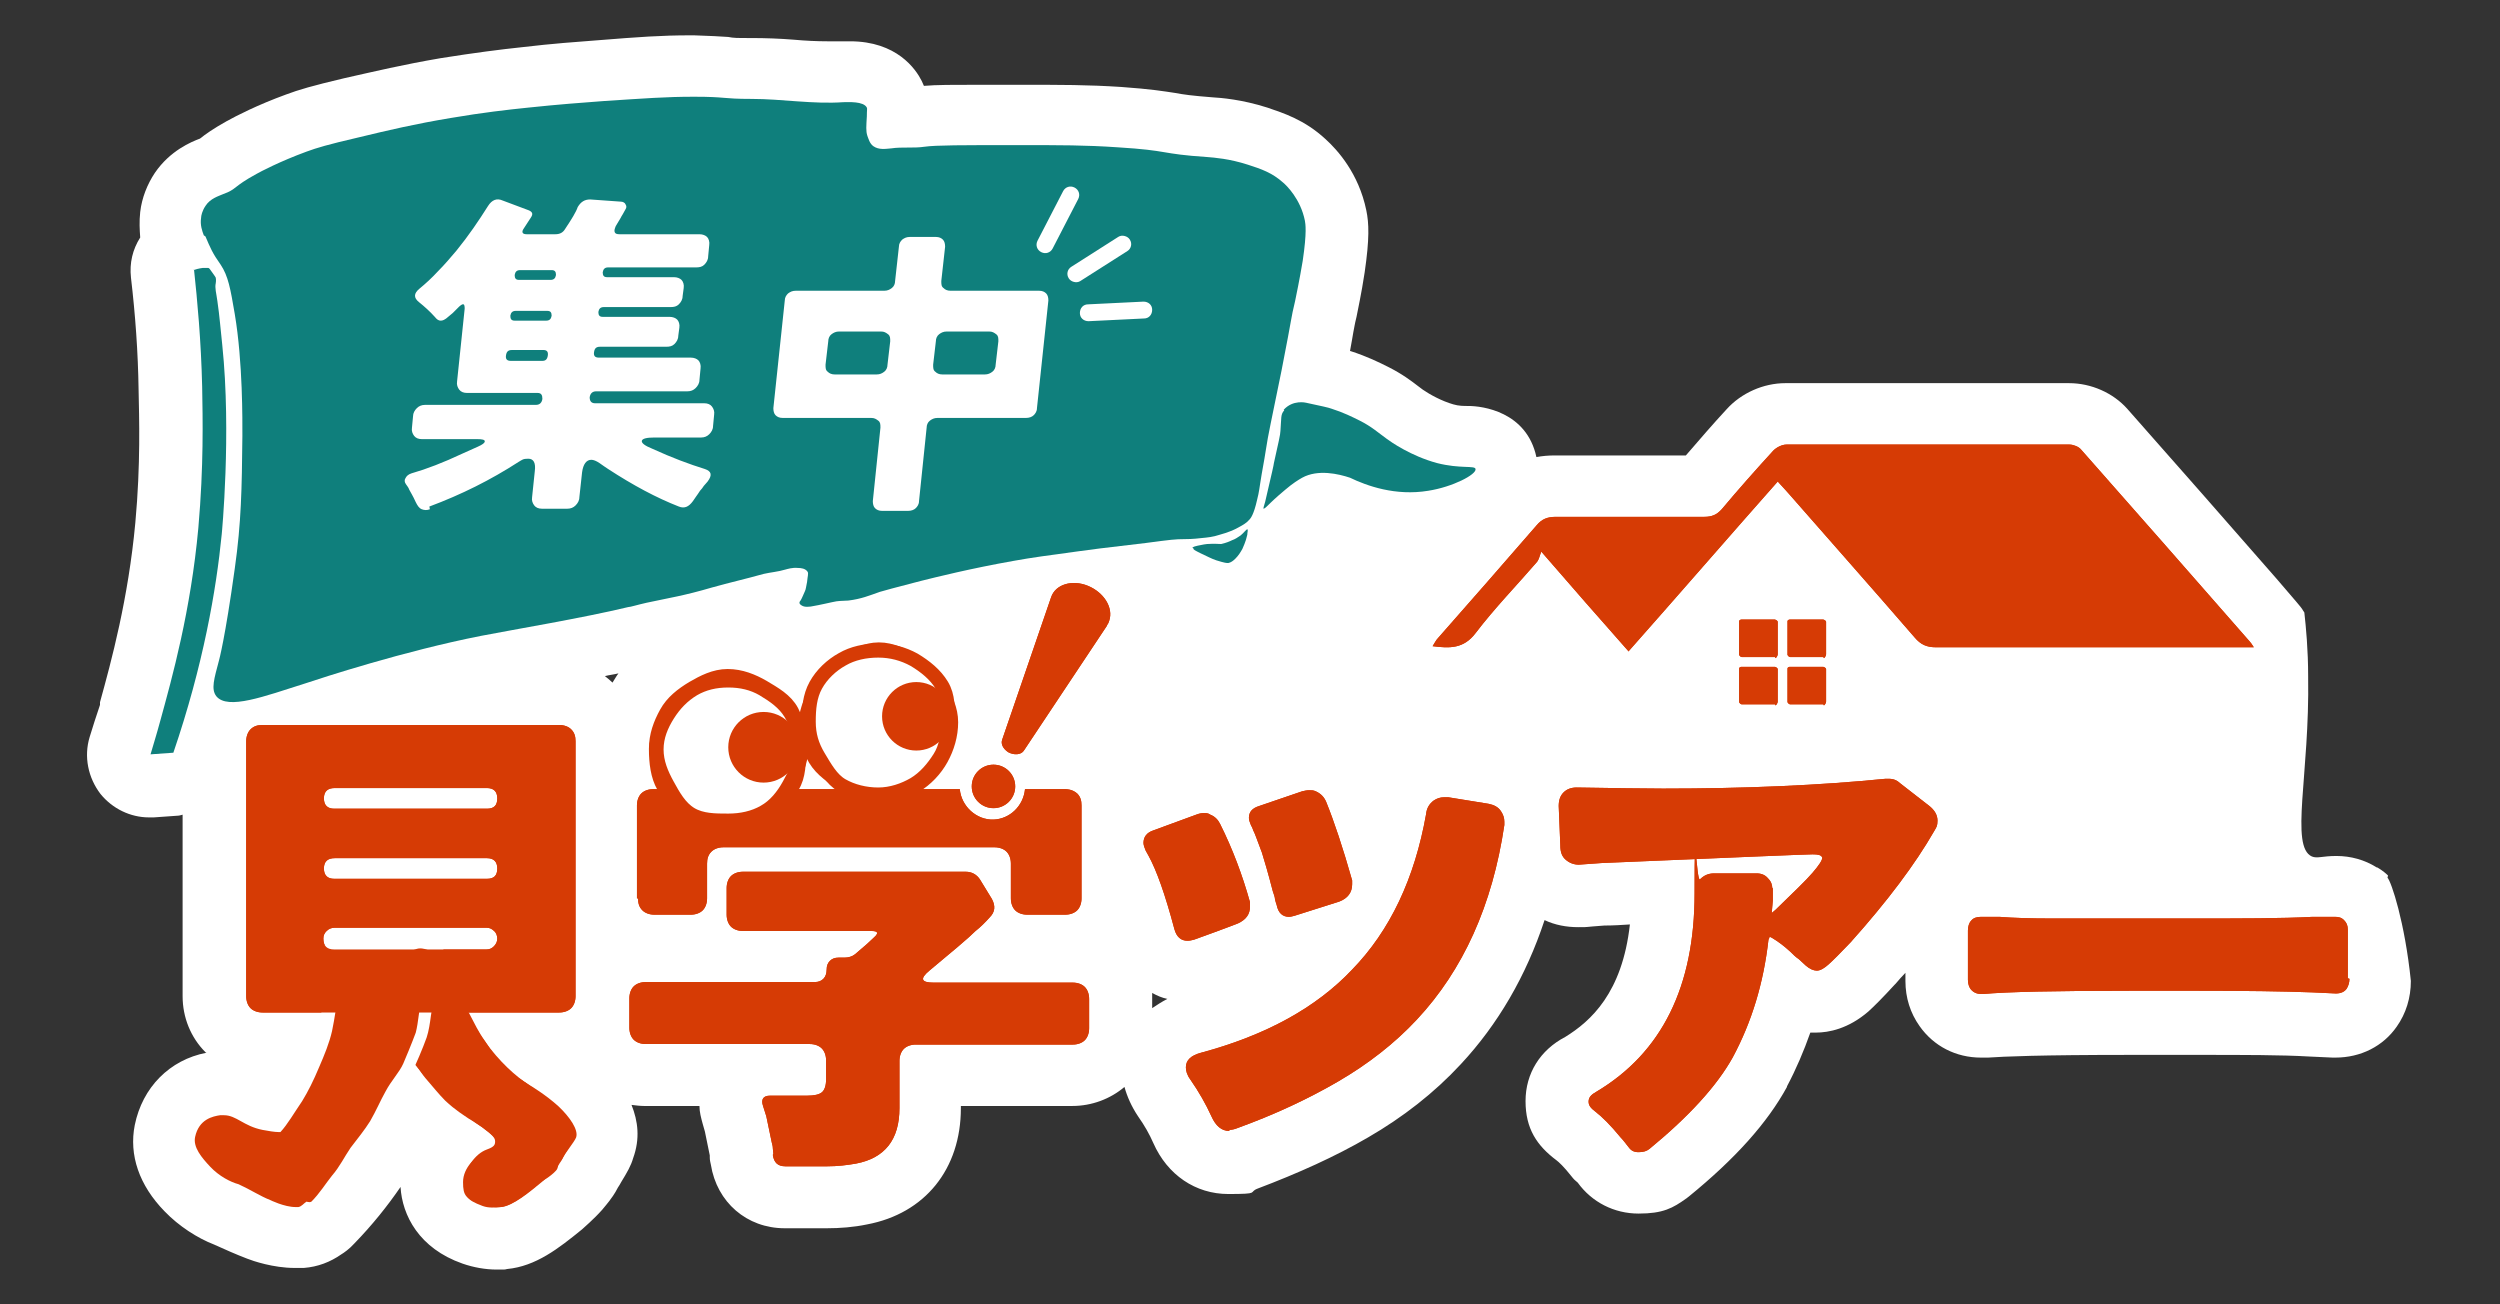 <?xml version="1.0" encoding="UTF-8"?>
<svg id="_レイヤー_2" xmlns="http://www.w3.org/2000/svg" version="1.1" viewBox="0 0 460 240">
  <rect x="0" y="0" width="460" height="240" fill="#333333" stroke="none"/>
  <!-- Generator: Adobe Illustrator 29.2.1, SVG Export Plug-In . SVG Version: 2.1.0 Build 116)  -->
  <defs>
    <style>
      .st0 {
        fill: #fff;
      }

      .st1 {
        fill: none;
        stroke: #d63b05;
        stroke-linecap: round;
        stroke-linejoin: round;
        stroke-width: 2.6px;
      }

      .st2 {
        fill: #d63b05;
      }

      .st3 {
        fill: #0f7f7c;
      }
    </style>
  </defs>
  <g id="_09">
    <g>
      <g>
        <g>
          <path class="st2" d="M71.8,189.5c5.7,9,12.4,14.9,14.5,16.2.2.1.9.7,2.4,1.7,2,1.5,2.6,2,2.6,2.6s-.2,1.3-1.6,1.8c-2.2.8-4.5,3.1-4.5,5.7s.5,3.1,3.7,4.2c1.1.4,2.2.5,3.3.4,2.2-.2,5.3-2.8,7.6-4.7,0,0,1.3-1.1,2.4-2.3.5-.5.8-1.1.8-1.1,0,0,.3-.4.5-.8.4-.9,2-3.4,2.3-4.1,1.1-3-8.4-9.4-8.4-9.4-5.2-3.5-11.5-10.2-15.9-24.3h-16.4c2.1,6.1,4.7,10.8,6.7,14.1h0Z"/>
          <g>
            <path class="st2" d="M53.6,222.8c-2,0-4.2-.4-4.3-.4h-.1s-.1,0-.1,0c-1.1-.4-2-1.1-3-1.7-.8-.5-1.7-1.1-2.6-1.5-1.8-.6-3.9-2-5.6-3.6-1.8-1.8-3.6-4-3.1-6.5.8-4.1,4.2-4.7,5.5-4.9.3,0,.7,0,1,0,1.4,0,2.5.5,3.7,1.1,1,.5,2.1,1.1,3.7,1.4h.4c.8.2,1.5.4,2,.4.9-1.1,1.9-2.6,2.9-4.3l.5-.8c1.2-1.9,2.1-4.1,2.9-6,.9-2.2,1.8-4.4,2.2-6.5.2-.8.4-1.5.5-2.3.4-1.6.8-3.1.8-4.5,0-2.2-.2-4.3-.5-6,0-.5-.2-.9-.2-1.3v-1c-.1,0,.8-.3.8-.3.7-.2,1.3-.3,1.8-.3.9,0,1.6.3,2.2.5.6.2,1.2.5,2.3.5s2-.1,2.7-.2c.8-.1,1.6-.3,3.1-.3s1.5,0,2-.1c.4,0,.8-.1,1.2-.1.9,0,1.8.2,3.1.9l.8.4s-.2,2-.3,2.6c-.2,1.9-.4,3.6-.8,5.4-.5,2.1-1.1,4-1.6,5.6-.2.6-.4,1.1-.5,1.6,0,.5-.6,2.7-2,5.9-.2.5-.5,1.1-.7,1.8-.5,1.2-1,2.6-1.8,3.9-.5,1-1.2,1.9-1.9,2.9-.5.7-1.1,1.5-1.6,2.3-.8,1.2-1.6,2.4-2.5,3.7-.3.5-.7.9-1,1.4-.4.6-.8,1.2-1.2,1.9-.7,1.1-1.4,2.2-2.3,3.2-.5.6-.9,1.2-1.3,1.8-.8,1-1.6,2.1-2.5,3.1-.2.2-.6.5-1.2.5s-.3,0-.5,0c-.5.2-1,.4-1.5.4-.4,0-.8,0-1.3,0h0Z"/>
            <path class="st0" d="M62.9,174.8c1.5,0,2.2,1,4.5,1s2.9-.5,5.9-.5,2.4-.2,3.2-.2,1.3.2,2.5.7c-.3,2.7-.5,4.9-1,7-.6,2.9-1.5,5.2-2.1,7.1,0,0-.4,2.3-2,5.8-.7,1.6-1.3,3.6-2.4,5.6-.9,1.6-2.3,3.2-3.5,5.1-1,1.6-2.2,3.2-3.5,5-1.1,1.6-2.1,3.4-3.5,5-1.2,1.5-2.4,3.3-3.8,4.8,0,0-.2.1-.3.1-.3,0-.7-.2-.7-.2-.5.3-.9.5-1.5.6-.4,0-.8,0-1.2,0-2,0-4.1-.4-4.1-.4-1.8-.7-3.5-2.3-5.6-3.3-1.5-.4-3.5-1.7-5.1-3.4-1.6-1.7-3.2-3.5-2.8-5.4.7-3.3,3.2-3.8,4.6-4,.3,0,.5,0,.8,0,2.2,0,3.6,1.8,7.1,2.4,1.1.2,2.1.4,2.8.4s.2,0,.3,0c1.3-1.4,2.5-3.4,3.9-5.7,1.1-1.8,2.1-3.8,3-6.1,1-2.3,1.8-4.5,2.3-6.7.5-2.5,1.3-4.9,1.4-7,.1-2.9-.5-5.8-.7-7.5.6-.2,1.1-.3,1.5-.3M62.9,172.4c-.7,0-1.4.1-2.2.4l-1.9.6.2,2c0,.4.1.9.2,1.4.2,1.6.6,3.7.5,5.8,0,1.2-.4,2.7-.8,4.3-.2.7-.4,1.5-.5,2.3-.4,2-1.3,4.1-2.2,6.3-.8,1.9-1.7,4-2.8,5.8l-.5.8c-.9,1.4-1.7,2.7-2.4,3.7-.4,0-.8-.1-1.2-.2h-.4c-1.4-.4-2.4-.8-3.4-1.3-1.2-.6-2.5-1.2-4.2-1.2s-.8,0-1.2.1c-3.6.6-5.8,2.6-6.5,5.9-.7,3.3,2,6.1,3.5,7.5,1.7,1.8,4,3.3,6,3.9.8.4,1.6.9,2.4,1.4,1,.7,2.1,1.4,3.2,1.8h0c.9.3,2.3.5,4.9.5s1,0,1.4,0c.6,0,1.1-.2,1.6-.4.1,0,.2,0,.3,0,.8,0,1.5-.3,2-.8,1-1,1.8-2.1,2.6-3.2.5-.6.9-1.2,1.3-1.7.9-1.1,1.6-2.2,2.3-3.4.4-.6.8-1.2,1.2-1.8.3-.5.7-.9,1-1.4.9-1.3,1.8-2.5,2.6-3.7.5-.8,1-1.5,1.5-2.2.7-.9,1.4-1.9,2-3,.8-1.4,1.3-2.8,1.8-4.1.2-.6.5-1.2.7-1.7,1.4-3.2,2-5.5,2.1-6.1.2-.5.3-1,.5-1.5.5-1.6,1.2-3.5,1.7-5.7.4-1.8.6-3.5.8-5.5,0-.6.1-1.1.2-1.8l.2-1.7-1.5-.7c-1.4-.7-2.5-1-3.6-1s-.9,0-1.3.1c-.5,0-1,.1-1.8.1-1.7,0-2.6.1-3.3.3-.7.1-1.3.2-2.5.2s-1.3-.2-1.9-.4c-.7-.2-1.5-.6-2.6-.6h0Z"/>
          </g>
          <path class="st2" d="M55.9,186.3h-7.6c-.9,0-1.7-.3-2.2-.8s-.8-1.3-.8-2.2v-46.9c0-.9.3-1.7.8-2.2.6-.6,1.3-.8,2.2-.8h54.6c.9,0,1.7.3,2.2.8.6.6.8,1.3.8,2.2v46.9c0,.9-.3,1.7-.8,2.2s-1.3.8-2.2.8c0,0-47,0-46.9,0ZM61.6,148.8h28c1.3,0,1.9-.6,1.9-1.9s-.7-1.9-1.9-1.9h-28c-1.3,0-2,.6-2,1.9s.7,1.9,1.9,1.9ZM61.6,161.7h28c1.3,0,1.9-.6,1.9-1.9s-.7-1.9-1.9-1.9h-28c-1.3,0-2,.6-2,1.9s.7,1.9,1.9,1.9ZM61.6,174.7h27.9c.6,0,1-.2,1.4-.6s.6-.9.6-1.4-.2-1.1-.6-1.4c-.4-.4-.8-.6-1.4-.6h-27.9c-.6,0-1.1.2-1.5.6s-.6.8-.6,1.4c0,1.4.7,2,2,2h0Z"/>
          <path class="st2" d="M230,166.8c0,1.4-.7,2.4-2.2,3.1,0,0-2.8,1.1-8.1,3-.4.1-.8.2-1.2.2-1.2,0-2-.7-2.4-2.1-1.7-6.4-3.3-10.9-4.8-13.6-.2-.3-.3-.6-.5-.9-.2-.5-.4-1-.4-1.4h0c0-1.1.6-1.9,1.8-2.3l7.9-2.9c.5-.2,1-.3,1.4-.3s.8,0,1.2.3c.8.3,1.4.9,1.8,1.7,2.3,4.6,4.1,9.4,5.5,14.4,0,.3,0,.6,0,.9h0ZM226.2,208.1c-1.4,0-2.5-.9-3.3-2.7-1-2.2-2.3-4.5-3.9-6.8-.6-.8-.8-1.6-.8-2.2,0-1.3.9-2.2,2.8-2.7,11.9-3.2,21.2-8.3,27.8-15.3,7-7.2,11.5-16.8,13.6-28.6.1-1.1.6-1.9,1.4-2.5.6-.4,1.2-.6,1.9-.6s.6,0,.8,0l7.4,1.2c1,.2,1.8.6,2.3,1.4.4.6.6,1.2.6,1.9s0,.5,0,.6c-2.2,14.8-7.6,26.7-16.1,35.8-4.1,4.4-9,8.2-14.5,11.4-5.5,3.2-11.7,6.1-18.6,8.6-.5.2-1,.3-1.4.3h0ZM237.2,168.7c-1.2,0-2-.7-2.3-2.2-.1-.3-.2-.6-.3-1,0-.4-.2-.9-.4-1.5-.9-3.5-1.6-5.8-2-7.1-.9-2.4-1.4-3.8-1.6-4.1-.1-.3-.2-.6-.4-.9-.2-.5-.4-1-.4-1.4,0-1.1.6-1.8,1.9-2.2l7.9-2.7c.4-.1.9-.2,1.3-.2s.8,0,1.2.2c.9.4,1.5,1,1.9,1.9,1.5,3.7,3.1,8.5,4.8,14.5,0,.3,0,.6,0,.7,0,1.5-.8,2.6-2.4,3.2l-8.2,2.6c-.4.1-.7.2-1.1.2h0Z"/>
          <path class="st2" d="M326.2,163.3v2.4l-.2,2.3c.2-.2.5-.4.7-.6,3.3-3.2,5.6-5.4,6.8-6.8,1.2-1.4,1.8-2.3,1.8-2.8h0c-.2-.5-.8-.6-1.8-.6s-13,.5-38.8,1.6c-2.7.2-4,.3-4.2.3-.9,0-1.7-.3-2.4-.9-.7-.6-1-1.4-1-2.6-.2-4.8-.3-7.3-.3-7.3,0-1.1.3-1.9.9-2.5s1.4-.9,2.4-.9c6.8.1,12.1.2,15.9.2,15.2,0,28.9-.6,40.9-1.8.4,0,.6,0,.7,0,.8,0,1.5.3,2,.8l5.4,4.2c1,.8,1.5,1.7,1.5,2.7s-.2,1.2-.6,1.9c-3.5,6.1-8.6,12.9-15.4,20.5-1.9,2-3.3,3.4-4.1,4.1s-1.5,1.1-2.1,1.1-1.3-.3-2-.9l-1.3-1.2c-.6-.4-1.1-.9-1.6-1.4-1.2-1.1-2.3-1.9-3.3-2.5-.2-.1-.3-.2-.5-.2,0,.1-.1.3-.2.5-.9,8-3.1,15.2-6.6,21.7-2.9,5.2-8,10.8-15.3,16.8-.5.4-1.1.6-2,.6s-1.4-.3-1.9-1c-.5-.6-.9-1.2-1.4-1.7h0c-1.8-2.2-3.4-3.8-4.7-4.8-.8-.6-1.2-1.1-1.2-1.8h0c0-.8.5-1.3,1.4-1.8,12.1-7.2,18.1-19.4,18.1-36.5s.3-1.9,1-2.6,1.5-1.1,2.6-1.1h7.8c.9,0,1.6.3,2.1.9.6.6.8,1.2.8,1.9h0Z"/>
          <path class="st2" d="M432.3,180.1c0,.7-.2,1.3-.5,1.8-.4.6-1.1.9-2,.9l-4.3-.2c-5.3-.2-12.3-.3-21.1-.3h-12.4c-13.7,0-22.8.2-27.1.6h-.3c-.9,0-1.5-.3-2-.9-.3-.4-.5-1-.5-1.7v-6.9c0,0,0-2.2,0-2.2,0-.7.2-1.4.6-1.8.4-.5,1-.7,1.8-.7h3.4c2.6.2,5.8.3,9.6.3h12.3c0,0,3.3,0,3.3,0h6.6c0,0,3.3,0,3.3,0,9.4,0,16.9,0,22.5-.3h4.1c.7,0,1.2.1,1.7.6s.7,1,.7,1.8v8.9h0Z"/>
          <path class="st2" d="M142.3,212.3c0-.3-.1-.6-.1-1,0-.4-.1-.7-.2-1.1l-1-4.8-.6-1.9c-.4-1.2,0-1.9,1.3-1.9h6.8c1.3,0,2.2-.2,2.7-.6.5-.4.8-1.2.8-2.4v-3.5c0-.9-.3-1.7-.8-2.2s-1.3-.8-2.2-.8h-30.2c-.9,0-1.7-.3-2.2-.8s-.8-1.3-.8-2.2v-5.4c0-.9.3-1.7.8-2.2s1.3-.8,2.2-.8h31.1c.7,0,1.2-.2,1.6-.6s.6-1,.6-1.7.2-1.2.6-1.6c.4-.4.9-.6,1.6-.6h1.1c.7,0,1.4-.2,1.9-.6l2.1-1.8,1.4-1.3c.9-.8.8-1.2-.5-1.2h-23.6c-.9,0-1.7-.3-2.2-.8s-.8-1.3-.8-2.2v-4.9c0-.9.3-1.7.8-2.2s1.3-.8,2.2-.8h41c1.1,0,2,.5,2.6,1.4l2.2,3.6c.7,1.3.6,2.4-.4,3.4-.8.9-1.7,1.8-2.6,2.5-1.4,1.4-4.3,3.8-8.5,7.3-1.8,1.5-1.5,2.2.8,2.2h25.6c.9,0,1.7.3,2.2.8s.8,1.3.8,2.2v5.4c0,.9-.3,1.7-.8,2.2s-1.3.8-2.2.8h-28.9c-.9,0-1.7.3-2.2.8s-.8,1.3-.8,2.2v8.7c0,5.8-2.7,9.2-8,10.2-1.7.3-3.4.5-5.3.5h-7.7c-1.4,0-2.1-.7-2.3-2.1h0ZM117.2,165.3v-17.1c0-.9.3-1.7.8-2.2s1.3-.8,2.2-.8h56.4c.3,3.2,3.1,5.7,6.2,5.6,3-.1,5.5-2.5,5.8-5.6h7.4c.2,0,1.3,0,2.2.8.6.6.8,1.3.8,2.2v17.1c0,.9-.3,1.7-.8,2.2s-1.3.8-2.2.8h-7c-.9,0-1.7-.3-2.2-.8s-.8-1.3-.8-2.2v-6.4c0-.9-.3-1.7-.8-2.2s-1.3-.8-2.2-.8h-49.9c-.9,0-1.7.3-2.2.8-.6.6-.8,1.3-.8,2.2v6.4c0,.9-.3,1.7-.8,2.2s-1.3.8-2.2.8h-6.7c-.9,0-1.7-.3-2.2-.8-.6-.6-.8-1.3-.8-2.2h0Z"/>
          <g>
            <path class="st0" d="M147.1,137.9c0,2.4,0,4.9-1.2,6.8s-3.4,3.2-5.4,4.4-4.1,2.4-6.5,2.4-4.5-1.3-6.5-2.4c-2-1.2-3.7-2.7-4.8-4.7-1.1-1.9-2.2-4.1-2.2-6.5s.6-4.9,1.7-6.8c1.2-2,3.2-3.4,5.2-4.6,1.9-1.1,4.2-1.6,6.6-1.6s4.6.5,6.6,1.6c2,1.2,3.8,2.7,4.9,4.7,1.1,1.9,1.6,4.2,1.6,6.6h0Z"/>
            <path class="st1" d="M147.1,137.9c0,2.4,0,4.9-1.2,6.8s-3.4,3.2-5.4,4.4-4.1,2.4-6.5,2.4-4.5-1.3-6.5-2.4c-2-1.2-3.7-2.7-4.8-4.7-1.1-1.9-2.2-4.1-2.2-6.5s.6-4.9,1.7-6.8c1.2-2,3.2-3.4,5.2-4.6,1.9-1.1,4.2-1.6,6.6-1.6s4.6.5,6.6,1.6c2,1.2,3.8,2.7,4.9,4.7,1.1,1.9,1.6,4.2,1.6,6.6h0Z"/>
          </g>
          <g>
            <path class="st0" d="M174.5,132.9c0,2.4-.4,4.6-1.6,6.5s-2.8,3.5-4.8,4.7c-1.9,1.1-4.1,1.6-6.5,1.6s-4.7-.2-6.7-1.3-3.5-3.1-4.6-5.1-2.4-4.1-2.4-6.5,1.6-4.4,2.7-6.4c1.2-2,2.3-4,4.4-5.2,1.9-1.1,4.3-1.2,6.7-1.2s4.8,0,6.7,1.1c2,1.2,3.3,3.1,4.5,5.2s1.7,4,1.7,6.4h0Z"/>
            <path class="st1" d="M174.5,132.9c0,2.4-.4,4.6-1.6,6.5s-2.8,3.5-4.8,4.7c-1.9,1.1-4.1,1.6-6.5,1.6s-4.7-.2-6.7-1.3-3.5-3.1-4.6-5.1-2.4-4.1-2.4-6.5,1.6-4.4,2.7-6.4c1.2-2,2.3-4,4.4-5.2,1.9-1.1,4.3-1.2,6.7-1.2s4.8,0,6.7,1.1c2,1.2,3.3,3.1,4.5,5.2s1.7,4,1.7,6.4h0Z"/>
          </g>
          <circle class="st2" cx="140.5" cy="137.5" r="6.5"/>
          <circle class="st2" cx="168.6" cy="131.8" r="6.3"/>
          <g>
            <path class="st2" d="M203.7,115.1l-15.3,23c-.5.8-1.8.9-2.9.3-.9-.6-1.4-1.5-1.1-2.3l9-26.2c.8-2.4,3.9-3.3,6.8-2.1s4.7,4,3.9,6.4c-.1.3-.2.6-.4.8Z"/>
            <circle class="st2" cx="182.8" cy="144.7" r="4"/>
          </g>
          <path class="st2" d="M71.8,189.5c5.7,9,12.4,14.9,14.5,16.2.2.1.9.7,2.4,1.7,2,1.5,2.6,2,2.6,2.6s-.2,1.3-1.6,1.8c-2.2.8-4.5,3.1-4.5,5.7s.5,3.1,3.7,4.2c1.1.4,2.2.5,3.3.4,2.2-.2,5.3-2.8,7.6-4.7,0,0,1.3-1.1,2.4-2.3.5-.5.8-1.1.8-1.1,0,0,.3-.4.5-.8.4-.9,2-3.4,2.3-4.1,1.1-3-8.4-9.4-8.4-9.4-5.2-3.5-11.5-10.2-15.9-24.3h-16.4c2.1,6.1,4.7,10.8,6.7,14.1h0Z"/>
          <g>
            <path class="st2" d="M54.4,223.3c-2.2,0-4.7-1.2-5.1-1.5-.7-.3-1.4-.5-2.2-.7-1.2-.4-2.5-.8-3.8-1.4-2.1-.7-4.6-3.1-5.5-4-2.1-2.2-3-4.5-2.6-6.6.7-3.5,3.1-5.2,5.1-5.5.3,0,.5,0,.8,0,1.5,0,2.7.8,3.8,1.6,1,.8,2.1,1.5,3.7,1.9.2,0,.5,0,.7,0,.5,0,.9,0,1.3-.2,0,0,.2,0,.3,0,1-1.2,2-2.8,3.1-4.5l.4-.6c.4-.6.8-1.2,1.2-1.8.9-1.2,1.8-2.5,2.4-3.9.8-1.9,1.2-3.9,1.6-5.8l.2-.8.3-1.2c.5-2,.9-3.9.9-5.6,0-2.3-.2-4.4-.4-6.1,0-.4,0-.7-.1-1v-1c-.1,0,.8-.3.8-.3,1.1-.3,1.9-.5,2.7-.5s.9,0,1.4.1c.6,0,1.2.2,2.2.2,1.4,0,2.2,0,2.9,0,.8,0,1.5,0,3,0s1.5-.1,2.1-.2c.5,0,.9-.1,1.4-.1.9,0,1.8.2,2.9.8l.8.4v.8c-.4,2.1-.8,4.2-1.2,6-.1.5-.2,1-.3,1.5-.2,1-.4,2-.6,3-.3,1.7-.6,3.1-1,4.4h0c0,.1,0,.2,0,.2,0,0-1.1,2-2.6,5.4-.3.6-.5,1.3-.7,2-.4,1.2-.8,2.5-1.5,3.8-.5,1-1.2,1.9-1.9,2.8-.6.7-1.2,1.5-1.7,2.3-.4.6-.8,1.4-1.1,2.2-.5,1.1-1,2.2-1.8,3.3-.7,1-1.6,1.9-2.4,2.8-.6.6-1.2,1.2-1.7,1.9-.5.6-.9,1.2-1.4,1.8-.8,1-1.5,2.1-2.5,3.1-.3.3-.7.5-.8.6-.5.4-1.3.8-2.2.9-.2,0-.4,0-.5,0h0Z"/>
            <path class="st0" d="M76.7,174.7c.6,0,1.3.1,2.4.7-.3,2.7-1,5.2-1.4,7.3-.6,2.9-.9,5.4-1.5,7.2,0,0-1.1,2-2.6,5.5-.7,1.6-1.1,3.7-2.2,5.7-.9,1.6-2.4,3.1-3.6,5-1,1.6-1.6,3.7-2.9,5.4-1.1,1.6-2.7,3-4,4.6-1.2,1.5-2.3,3.3-3.8,4.8-.2.2-.6.4-.6.4-.5.3-1.1.6-1.7.7-.1,0-.3,0-.4,0-2.1,0-4.6-1.4-4.6-1.4-1.8-.7-4-1.1-6.1-2.1-1.5-.4-3.5-2.1-5.1-3.8-1.6-1.7-2.7-3.7-2.3-5.6.7-3.3,2.8-4.4,4.1-4.6.2,0,.4,0,.6,0,2.4,0,3.7,2.7,7.3,3.4.3,0,.6,0,.9,0,.9,0,1.7-.2,2.2-.3,1.3-1.4,2.5-3.4,3.9-5.6,1.1-1.8,2.7-3.5,3.7-5.9,1-2.3,1.4-4.7,1.9-6.9.5-2.5,1.2-4.9,1.2-7,.1-2.9-.4-5.5-.6-7.3,1.1-.3,1.7-.4,2.3-.4,1,0,1.8.3,3.6.3,2.9,0,2.9-.1,5.9-.1s2.6-.3,3.5-.3M76.7,172.3h0c-.6,0-1.1,0-1.6.1-.5,0-1.1.2-1.9.2-1.5,0-2.3,0-3,0-.7,0-1.4,0-2.8,0s-1.5,0-2-.1c-.5,0-1-.1-1.5-.1-.9,0-1.8.2-3,.5l-1.9.6.2,2c0,.3,0,.6.1,1,.2,1.6.5,3.6.4,5.9,0,1.6-.5,3.4-.9,5.4,0,.4-.2.8-.3,1.2l-.2.8c-.4,1.9-.8,3.8-1.6,5.6-.5,1.3-1.4,2.5-2.2,3.7-.4.6-.9,1.2-1.2,1.8l-.4.6c-1,1.6-1.9,3-2.8,4.1-.3,0-.6.1-1,.1s-.3,0-.5,0c-1.3-.3-2.3-.9-3.3-1.6-1.2-.9-2.6-1.9-4.5-1.9s-.7,0-1,0c-2.4.4-5.2,2.3-6.1,6.5-.5,2.5.5,5.2,2.9,7.7,1,1,3.6,3.5,6,4.3,1.4.6,2.7,1,3.9,1.4.7.2,1.4.4,2,.7.7.4,3.2,1.6,5.6,1.6s.4,0,.7,0c.9,0,1.8-.4,2.7-1,.3-.1.7-.4,1.1-.8,1-1,1.8-2.1,2.6-3.2.5-.6.9-1.2,1.3-1.8.5-.6,1.1-1.2,1.6-1.8.8-.9,1.7-1.9,2.5-2.9.8-1.2,1.4-2.4,1.9-3.5.3-.8.7-1.5,1-2.1.5-.7,1-1.4,1.6-2.2.7-.9,1.5-1.9,2.1-2.9.7-1.4,1.2-2.8,1.6-4,.2-.7.5-1.4.7-1.9,1.5-3.4,2.5-5.4,2.5-5.4v-.2c0,0,.2-.2.2-.2.4-1.3.7-2.9,1-4.5.2-.9.3-1.9.6-2.9,0-.5.2-1,.3-1.5.4-1.8.9-3.9,1.1-6.1l.2-1.7-1.5-.7c-1.3-.6-2.4-.9-3.4-.9h0Z"/>
          </g>
          <path class="st2" d="M55.9,186.3h-7.6c-.9,0-1.7-.3-2.2-.8s-.8-1.3-.8-2.2v-46.9c0-.9.3-1.7.8-2.2.6-.6,1.3-.8,2.2-.8h54.6c.9,0,1.7.3,2.2.8.6.6.8,1.3.8,2.2v46.9c0,.9-.3,1.7-.8,2.2s-1.3.8-2.2.8c0,0-47,0-46.9,0ZM61.6,148.8h28c1.3,0,1.9-.6,1.9-1.9s-.7-1.9-1.9-1.9h-28c-1.3,0-2,.6-2,1.9s.7,1.9,1.9,1.9ZM61.6,161.7h28c1.3,0,1.9-.6,1.9-1.9s-.7-1.9-1.9-1.9h-28c-1.3,0-2,.6-2,1.9s.7,1.9,1.9,1.9ZM61.6,174.7h27.9c.6,0,1-.2,1.4-.6s.6-.9.6-1.4-.2-1.1-.6-1.4c-.4-.4-.8-.6-1.4-.6h-27.9c-.6,0-1.1.2-1.5.6s-.6.8-.6,1.4c0,1.4.7,2,2,2h0Z"/>
          <path class="st2" d="M230,166.8c0,1.4-.7,2.4-2.2,3.1,0,0-2.8,1.1-8.1,3-.4.1-.8.2-1.2.2-1.2,0-2-.7-2.4-2.1-1.7-6.4-3.3-10.9-4.8-13.6-.2-.3-.3-.6-.5-.9-.2-.5-.4-1-.4-1.4h0c0-1.1.6-1.9,1.8-2.3l7.9-2.9c.5-.2,1-.3,1.4-.3s.8,0,1.2.3c.8.3,1.4.9,1.8,1.7,2.3,4.6,4.1,9.4,5.5,14.4,0,.3,0,.6,0,.9h0ZM226.2,208.1c-1.4,0-2.5-.9-3.3-2.7-1-2.2-2.3-4.5-3.9-6.8-.6-.8-.8-1.6-.8-2.2,0-1.3.9-2.2,2.8-2.7,11.9-3.2,21.2-8.3,27.8-15.3,7-7.2,11.5-16.8,13.6-28.6.1-1.1.6-1.9,1.4-2.5.6-.4,1.2-.6,1.9-.6s.6,0,.8,0l7.4,1.2c1,.2,1.8.6,2.3,1.4.4.6.6,1.2.6,1.9s0,.5,0,.6c-2.2,14.8-7.6,26.7-16.1,35.8-4.1,4.4-9,8.2-14.5,11.4-5.5,3.2-11.7,6.1-18.6,8.6-.5.2-1,.3-1.4.3h0ZM237.2,168.7c-1.2,0-2-.7-2.3-2.2-.1-.3-.2-.6-.3-1,0-.4-.2-.9-.4-1.5-.9-3.5-1.6-5.8-2-7.1-.9-2.4-1.4-3.8-1.6-4.1-.1-.3-.2-.6-.4-.9-.2-.5-.4-1-.4-1.4,0-1.1.6-1.8,1.9-2.2l7.9-2.7c.4-.1.9-.2,1.3-.2s.8,0,1.2.2c.9.4,1.5,1,1.9,1.9,1.5,3.7,3.1,8.5,4.8,14.5,0,.3,0,.6,0,.7,0,1.5-.8,2.6-2.4,3.2l-8.2,2.6c-.4.1-.7.2-1.1.2h0Z"/>
          <path class="st2" d="M326.2,163.3v2.4l-.2,2.3c.2-.2.5-.4.7-.6,3.3-3.2,5.6-5.4,6.8-6.8,1.2-1.4,1.8-2.3,1.8-2.8h0c-.2-.5-.8-.6-1.8-.6s-13,.5-38.8,1.6c-2.7.2-4,.3-4.2.3-.9,0-1.7-.3-2.4-.9-.7-.6-1-1.4-1-2.6-.2-4.8-.3-7.3-.3-7.3,0-1.1.3-1.9.9-2.5s1.4-.9,2.4-.9c6.8.1,12.1.2,15.9.2,15.2,0,28.9-.6,40.9-1.8.4,0,.6,0,.7,0,.8,0,1.5.3,2,.8l5.4,4.2c1,.8,1.5,1.7,1.5,2.7s-.2,1.2-.6,1.9c-3.5,6.1-8.6,12.9-15.4,20.5-1.9,2-3.3,3.4-4.1,4.1s-1.5,1.1-2.1,1.1-1.3-.3-2-.9l-1.3-1.2c-.6-.4-1.1-.9-1.6-1.4-1.2-1.1-2.3-1.9-3.3-2.5-.2-.1-.3-.2-.5-.2,0,.1-.1.3-.2.5-.9,8-3.1,15.2-6.6,21.7-2.9,5.2-8,10.8-15.3,16.8-.5.4-1.1.6-2,.6s-1.4-.3-1.9-1c-.5-.6-.9-1.2-1.4-1.7h0c-1.8-2.2-3.4-3.8-4.7-4.8-.8-.6-1.2-1.1-1.2-1.8h0c0-.8.5-1.3,1.4-1.8,12.1-7.2,18.1-19.4,18.1-36.5s.3-1.9,1-2.6,1.5-1.1,2.6-1.1h7.8c.9,0,1.6.3,2.1.9.6.6.8,1.2.8,1.9h0Z"/>
          <path class="st2" d="M432.3,180.1c0,.7-.2,1.3-.5,1.8-.4.6-1.1.9-2,.9l-4.3-.2c-5.3-.2-12.3-.3-21.1-.3h-12.4c-13.7,0-22.8.2-27.1.6h-.3c-.9,0-1.5-.3-2-.9-.3-.4-.5-1-.5-1.7v-6.9c0,0,0-2.2,0-2.2,0-.7.2-1.4.6-1.8.4-.5,1-.7,1.8-.7h3.4c2.6.2,5.8.3,9.6.3h12.3c0,0,3.3,0,3.3,0h6.6c0,0,3.3,0,3.3,0,9.4,0,16.9,0,22.5-.3h4.1c.7,0,1.2.1,1.7.6s.7,1,.7,1.8v8.9h0Z"/>
          <path class="st2" d="M142.3,212.3c0-.3-.1-.6-.1-1,0-.4-.1-.7-.2-1.1l-1-4.8-.6-1.9c-.4-1.2,0-1.9,1.3-1.9h6.8c1.3,0,2.2-.2,2.7-.6.5-.4.8-1.2.8-2.4v-3.5c0-.9-.3-1.7-.8-2.2s-1.3-.8-2.2-.8h-30.2c-.9,0-1.7-.3-2.2-.8s-.8-1.3-.8-2.2v-5.4c0-.9.3-1.7.8-2.2s1.3-.8,2.2-.8h31.1c.7,0,1.2-.2,1.6-.6s.6-1,.6-1.7.2-1.2.6-1.6c.4-.4.9-.6,1.6-.6h1.1c.7,0,1.4-.2,1.9-.6l2.1-1.8,1.4-1.3c.9-.8.8-1.2-.5-1.2h-23.6c-.9,0-1.7-.3-2.2-.8s-.8-1.3-.8-2.2v-4.9c0-.9.3-1.7.8-2.2s1.3-.8,2.2-.8h41c1.1,0,2,.5,2.6,1.4l2.2,3.6c.7,1.3.6,2.4-.4,3.4-.8.9-1.7,1.8-2.6,2.5-1.4,1.4-4.3,3.8-8.5,7.3-1.8,1.5-1.5,2.2.8,2.2h25.6c.9,0,1.7.3,2.2.8s.8,1.3.8,2.2v5.4c0,.9-.3,1.7-.8,2.2s-1.3.8-2.2.8h-28.9c-.9,0-1.7.3-2.2.8s-.8,1.3-.8,2.2v8.7c0,5.8-2.7,9.2-8,10.2-1.7.3-3.4.5-5.3.5h-7.7c-1.4,0-2.1-.7-2.3-2.1h0ZM117.2,165.3v-17.1c0-.9.3-1.7.8-2.2s1.3-.8,2.2-.8h56.4c.3,3.2,3.1,5.7,6.2,5.6,3-.1,5.5-2.5,5.8-5.6h7.4c.2,0,1.3,0,2.2.8.6.6.8,1.3.8,2.2v17.1c0,.9-.3,1.7-.8,2.2s-1.3.8-2.2.8h-7c-.9,0-1.7-.3-2.2-.8s-.8-1.3-.8-2.2v-6.4c0-.9-.3-1.7-.8-2.2s-1.3-.8-2.2-.8h-49.9c-.9,0-1.7.3-2.2.8-.6.6-.8,1.3-.8,2.2v6.4c0,.9-.3,1.7-.8,2.2s-1.3.8-2.2.8h-6.7c-.9,0-1.7-.3-2.2-.8-.6-.6-.8-1.3-.8-2.2h0Z"/>
          <g>
            <path class="st0" d="M147.1,137.9c0,2.4,0,4.9-1.2,6.8s-3.4,3.2-5.4,4.4-4.1,2.4-6.5,2.4-4.5-1.3-6.5-2.4c-2-1.2-3.7-2.7-4.8-4.7-1.1-1.9-2.2-4.1-2.2-6.5s.6-4.9,1.7-6.8c1.2-2,3.2-3.4,5.2-4.6,1.9-1.1,4.2-1.6,6.6-1.6s4.6.5,6.6,1.6c2,1.2,3.8,2.7,4.9,4.7,1.1,1.9,1.6,4.2,1.6,6.6h0Z"/>
            <path class="st1" d="M147.1,137.9c0,2.4,0,4.9-1.2,6.8s-3.4,3.2-5.4,4.4-4.1,2.4-6.5,2.4-4.5-1.3-6.5-2.4c-2-1.2-3.7-2.7-4.8-4.7-1.1-1.9-2.2-4.1-2.2-6.5s.6-4.9,1.7-6.8c1.2-2,3.2-3.4,5.2-4.6,1.9-1.1,4.2-1.6,6.6-1.6s4.6.5,6.6,1.6c2,1.2,3.8,2.7,4.9,4.7,1.1,1.9,1.6,4.2,1.6,6.6h0Z"/>
          </g>
          <g>
            <path class="st0" d="M174.4,132.9c0,2.4-.5,4.4-1.7,6.4s-2.5,3.8-4.5,4.9c-1.9,1.1-4.1,2.2-6.5,2.2s-4.6-1-6.6-2.1-3.5-2.9-4.6-4.9-2.1-4.1-2.1-6.5.6-4.8,1.7-6.7,3.1-3.5,5.1-4.7c1.9-1.1,4.2-1.8,6.6-1.8s4.9.2,6.8,1.3c2,1.2,3.3,3.3,4.5,5.3s1.4,4.1,1.4,6.5h0Z"/>
            <path class="st1" d="M174.4,132.9c0,2.4-.5,4.4-1.7,6.4s-2.5,3.8-4.5,4.9c-1.9,1.1-4.1,2.2-6.5,2.2s-4.6-1-6.6-2.1-3.5-2.9-4.6-4.9-2.1-4.1-2.1-6.5.6-4.8,1.7-6.7,3.1-3.5,5.1-4.7c1.9-1.1,4.2-1.8,6.6-1.8s4.9.2,6.8,1.3c2,1.2,3.3,3.3,4.5,5.3s1.4,4.1,1.4,6.5h0Z"/>
          </g>
          <circle class="st2" cx="140.5" cy="137.5" r="6.5"/>
          <circle class="st2" cx="168.6" cy="131.8" r="6.3"/>
          <g>
            <path class="st2" d="M203.7,115.1l-15.3,23c-.5.8-1.8.9-2.9.3-.9-.6-1.4-1.5-1.1-2.3l9-26.2c.8-2.4,3.9-3.3,6.8-2.1s4.7,4,3.9,6.4c-.1.3-.2.6-.4.8Z"/>
            <circle class="st2" cx="182.8" cy="144.7" r="4"/>
          </g>
        </g>
        <g>
          <path class="st2" d="M299.7,119.9c-5.3-6-10.4-11.8-16.1-18.4-.3.7-.4,1.4-.8,1.9-3.8,4.4-7.8,8.5-11.3,13.1-2.2,2.9-4.8,2.8-7.9,2.4.4-.6.6-1.1,1-1.5,6.1-6.9,12.1-13.8,18.1-20.7,1-1.2,2-1.6,3.6-1.6,9.1,0,18.2,0,27.3,0,1.4,0,2.3-.4,3.2-1.4,3.1-3.7,6.3-7.3,9.5-10.8.6-.6,1.6-1.1,2.4-1.1,17.4,0,34.8,0,52.1,0,.7,0,1.7.4,2.1.9,10.4,11.8,20.8,23.6,31.1,35.4.2.2.3.4.7,1h-4c-18.1,0-36.3,0-54.5,0-1.7,0-2.8-.5-3.9-1.8-7.7-8.9-15.5-17.7-23.2-26.5-.6-.7-1.2-1.3-2-2.2-9.2,10.4-18.2,20.8-27.5,31.3h0Z"/>
          <path class="st2" d="M335.5,120.9c-.1,0-.1,0-.5,0h-5.2c-.3,0-.3,0-.4,0-.2,0-.4-.2-.5-.4,0-.1,0-.2,0-.5v-5.3c0-.3,0-.3,0-.4,0-.2.3-.3.4-.3.1,0,.2,0,.5,0,.2,0,.5,0,.7,0h4.4c.4,0,.5,0,.6,0,0,0,.4.1.5.4,0,.1,0,.2,0,.5v5c0,.4,0,.4,0,.5,0,.2-.2.6-.4.7h0Z"/>
          <path class="st2" d="M335.5,129.6c-.1,0-.1,0-.5,0h-5.2c-.3,0-.3,0-.4,0-.2,0-.4-.2-.5-.4,0-.1,0-.2,0-.5v-5.3c0-.3,0-.3,0-.4,0-.2.3-.3.4-.3.1,0,.2,0,.5,0,.2,0,.5,0,.7,0h4.4c.4,0,.5,0,.6,0,0,0,.4.1.5.4,0,.1,0,.2,0,.5v5c0,.4,0,.4,0,.5,0,.2-.2.6-.4.7h0Z"/>
          <path class="st2" d="M326.6,120.9c-.1,0-.1,0-.5,0h-5.2c-.3,0-.3,0-.4,0-.2,0-.4-.2-.5-.4,0-.1,0-.2,0-.5v-5.3c0-.3,0-.3,0-.4,0-.2.3-.3.4-.3.1,0,.2,0,.5,0,.2,0,.5,0,.7,0h4.4c.4,0,.5,0,.6,0,0,0,.4.1.5.4,0,.1,0,.2,0,.5v5c0,.4,0,.4,0,.5,0,.2-.2.6-.4.7h0Z"/>
          <path class="st2" d="M326.6,129.6c-.1,0-.1,0-.5,0h-5.2c-.3,0-.3,0-.4,0-.2,0-.4-.2-.5-.4,0-.1,0-.2,0-.5v-5.3c0-.3,0-.3,0-.4,0-.2.3-.3.4-.3.1,0,.2,0,.5,0,.2,0,.5,0,.7,0h4.4c.4,0,.5,0,.6,0,0,0,.4.1.5.4,0,.1,0,.2,0,.5v5c0,.4,0,.4,0,.5,0,.2-.2.6-.4.7h0Z"/>
          <path class="st2" d="M299.7,119.9c-5.3-6-10.4-11.8-16.1-18.4-.3.7-.4,1.4-.8,1.9-3.8,4.4-7.8,8.5-11.3,13.1-2.2,2.9-4.8,2.8-7.9,2.4.4-.6.6-1.1,1-1.5,6.1-6.9,12.1-13.8,18.1-20.7,1-1.2,2-1.6,3.6-1.6,9.1,0,18.2,0,27.3,0,1.4,0,2.3-.4,3.2-1.4,3.1-3.7,6.3-7.3,9.5-10.8.6-.6,1.6-1.1,2.4-1.1,17.4,0,34.8,0,52.1,0,.7,0,1.7.4,2.1.9,10.4,11.8,20.8,23.6,31.1,35.4.2.2.3.4.7,1h-4c-18.1,0-36.3,0-54.5,0-1.7,0-2.8-.5-3.9-1.8-7.7-8.9-15.5-17.7-23.2-26.5-.6-.7-1.2-1.3-2-2.2-9.2,10.4-18.2,20.8-27.5,31.3h0Z"/>
          <path class="st2" d="M335.5,120.9c-.1,0-.1,0-.5,0h-5.2c-.3,0-.3,0-.4,0-.2,0-.4-.2-.5-.4,0-.1,0-.2,0-.5v-5.3c0-.3,0-.3,0-.4,0-.2.3-.3.4-.3.1,0,.2,0,.5,0,.2,0,.5,0,.7,0h4.4c.4,0,.5,0,.6,0,0,0,.4.1.5.4,0,.1,0,.2,0,.5v5c0,.4,0,.4,0,.5,0,.2-.2.6-.4.7h0Z"/>
          <path class="st2" d="M335.5,129.6c-.1,0-.1,0-.5,0h-5.2c-.3,0-.3,0-.4,0-.2,0-.4-.2-.5-.4,0-.1,0-.2,0-.5v-5.3c0-.3,0-.3,0-.4,0-.2.3-.3.4-.3.1,0,.2,0,.5,0,.2,0,.5,0,.7,0h4.4c.4,0,.5,0,.6,0,0,0,.4.1.5.4,0,.1,0,.2,0,.5v5c0,.4,0,.4,0,.5,0,.2-.2.6-.4.7h0Z"/>
          <path class="st2" d="M326.6,120.9c-.1,0-.1,0-.5,0h-5.2c-.3,0-.3,0-.4,0-.2,0-.4-.2-.5-.4,0-.1,0-.2,0-.5v-5.3c0-.3,0-.3,0-.4,0-.2.3-.3.4-.3.1,0,.2,0,.5,0,.2,0,.5,0,.7,0h4.4c.4,0,.5,0,.6,0,0,0,.4.1.5.4,0,.1,0,.2,0,.5v5c0,.4,0,.4,0,.5,0,.2-.2.6-.4.7h0Z"/>
          <path class="st2" d="M326.6,129.6c-.1,0-.1,0-.5,0h-5.2c-.3,0-.3,0-.4,0-.2,0-.4-.2-.5-.4,0-.1,0-.2,0-.5v-5.3c0-.3,0-.3,0-.4,0-.2.3-.3.4-.3.1,0,.2,0,.5,0,.2,0,.5,0,.7,0h4.4c.4,0,.5,0,.6,0,0,0,.4.1.5.4,0,.1,0,.2,0,.5v5c0,.4,0,.4,0,.5,0,.2-.2.6-.4.7h0Z"/>
        </g>
        <g>
          <path class="st3" d="M37.8,43.5c.9,2.1,1.3,3.1,2.8,5.2,1.4,2.1,1.8,4.4,2.6,9.1,1.5,8.9,1.4,19.8,1.4,22.4-.1,9.8-.2,15.9-1.4,24.4-1.8,13-2.9,16.9-2.9,16.9-.9,3.4-1.5,5.3-.5,6.6,2.1,2.6,8.9,0,16.2-2.3,3.3-1.1,18.3-6,32.5-8.8,6.2-1.2,18.8-3.3,27.1-5.3.4,0,1.6-.4,3.4-.8,4.2-.9,6.9-1.3,12-2.8,3.2-.9,6.3-1.6,9.5-2.5,1.3-.3,2.7-.4,4-.8.4-.1,1.3-.4,2.3-.3.6,0,1.4.1,1.8.7.2.3,0,.8-.1,1.9-.2.9-.2,1.3-.4,1.7-.4.9-.6,1.4-.8,1.7,0,0-.2.2-.2.4,0,.3.3.4.4.5.6.4,1.5.2,1.7.2,1.8-.3,3.8-.8,3.9-.8,1.3-.3,1.6-.2,3-.3,2.4-.3,3.8-.9,5.8-1.6.6-.2,2.9-.8,7.5-2,2.8-.7,9.2-2.3,17.1-3.7,3.3-.6,6.3-1,12.2-1.8,3.6-.5,2.2-.3,12.2-1.5,4.5-.6,5.4-.7,7-.7.4,0,1.6,0,3.2-.2,1.1-.1,2.1-.2,3.3-.6,1.5-.4,2.6-.9,3-1.1,1.3-.7,1.9-1,2.5-1.7.2-.2.8-.9,1.4-3.6.4-1.5.5-2.7.6-3.2.3-2,.7-3.9,1-5.9.5-3.3.9-4.8,2.9-14.7,2.2-11.2,1.6-9,2.5-12.8.2-1,.8-3.8,1.4-7.4.8-5.4.5-6.8.4-7.4-.8-4-3.4-6.5-4-7-2-1.8-4-2.5-6.5-3.3-3.4-1.1-6.2-1.3-7.4-1.4-9-.6-6.8-1.2-16.6-1.8-5.9-.4-10.2-.4-18.6-.4-9.9,0-14.8,0-16.9.3-2,.3-4.1,0-6.1.3-1.1.1-2.3.3-3.3-.4-.7-.5-.9-1.4-1.1-1.9-.3-.9-.2-1.8-.1-3.6,0-1.2.1-1.4,0-1.6-.6-1.2-3.4-1-4.3-1-5.6.4-11.3-.6-16.9-.6s-4.5-.4-10.6-.4c-5.2,0-9,.3-16.7.8-4,.3-8.1.6-13.8,1.2-3.9.4-8.3.9-14.2,1.9-6.6,1.1-11.3,2.2-17.1,3.6-5.6,1.3-7.6,1.9-9.5,2.6-4.9,1.8-8.5,3.7-9.2,4.1-4.4,2.4-3.6,2.8-6.1,3.7-.9.4-2.4.8-3.3,2.2-.6.9-.8,1.8-.8,2.2-.2,1.3.2,2.4.5,3.2h0Z"/>
          <path class="st3" d="M236.3,75.5c-.7.8-.5,1.3-.7,3.8,0,.6-.4,2.3-1.2,5.9,0,.2-.5,2.4-1,4.5-.2.9-.4,1.8-.6,2.6-.2.8-.4,1.2-.3,1.3.2,0,.7-.5,1.3-1.1,0,0,.9-.9,2.7-2.4,1.4-1.2,2.4-1.8,3.1-2.2,2.9-1.6,6.7-.7,8.8,0,3.1,1.5,8.4,3.4,14.4,2.4,4.5-.7,8.9-3,8.7-4-.1-.7-2.8,0-7.1-1.1-4.8-1.3-8.5-3.9-9.3-4.5-1.4-1-2.7-2.2-4.9-3.3-1.4-.7-3-1.5-5.2-2.2-.5-.2-1.9-.5-4.7-1.1h0s-2.4-.6-4.1,1.3h0Z"/>
          <path class="st3" d="M219.4,100.8c0,0,0-.2,1-.4.9-.2,1.6-.3,1.7-.3,1.7-.1,1.7,0,2.6,0,.9-.2,1.6-.5,2-.7.6-.2,1-.5,1.6-.9.7-.6,1-1.1,1.2-1.1.2,0,0,.6,0,1-.3,1.4-.8,2.3-.9,2.6-.4.7-.7,1.2-1.3,1.8-.4.4-.8.7-1.3.8-.3,0-.6,0-2.2-.5-.9-.3-1.6-.7-2.9-1.3-1-.5-1.4-.7-1.3-.9h0Z"/>
          <path class="st3" d="M35.6,49.7c.3-.1.9-.3,1.7-.4.6,0,.8,0,1,0,.2,0,.3.2.8.9.5.7.5.7.6.9.1.5,0,.9,0,1-.2.9.1,1.8.3,3.3.4,2.7.6,5.4.9,8.1,1.7,16.3-.1,34.8-.1,34.8-1,10.2-3.4,24.1-8.9,40.2-1.4.1-2.8.2-4.2.3.4-1.4,1.1-3.6,1.8-6.2,2.2-8,5.6-20.2,7-35.5,1-11.4.8-20.1.7-25.9-.2-8.6-.9-16-1.5-21.6h0Z"/>
          <path class="st0" d="M79.1,93.7c-.5.2-1,.2-1.5,0-.5-.2-.8-.7-1.1-1.3-.3-.6-.5-1.1-.7-1.4-.2-.3-.3-.6-.5-.9-.1-.3-.3-.6-.6-1s-.3-.8-.1-1.1c.2-.4.5-.7,1.1-.9,2.8-.8,5.9-2,9.3-3.6l2.9-1.3c.9-.4,1.3-.7,1.3-1,0-.3-.5-.4-1.4-.4h-10.2c-.6,0-1.1-.2-1.4-.6-.3-.4-.5-.9-.4-1.5l.2-2.1c0-.6.3-1.1.7-1.5s.9-.6,1.5-.6h20.4c.7,0,1.1-.4,1.2-1.1,0-.7-.2-1.1-.9-1.1h-13c-.6,0-1.1-.2-1.4-.6s-.5-.9-.4-1.5l1.4-13.4c0-.9-.2-1.1-1-.4l-1.2,1.2-1.2,1c-.3.2-.6.4-1,.4s-.7-.2-1.1-.7c-.9-1-1.9-1.9-2.9-2.7s-1-1.6.1-2.5,2.3-2,3.4-3.2c1.2-1.2,2.3-2.5,3.4-3.8,2.2-2.7,4.1-5.5,5.8-8.2.7-1.1,1.6-1.5,2.7-1l4.8,1.8c.7.3.8.7.4,1.3l-1.3,2c-.5.7-.3,1.1.5,1.1h5.3c.8,0,1.4-.3,1.8-1,1.2-1.8,2-3.1,2.3-4,.6-1,1.3-1.4,2.3-1.4l5.6.4c.4,0,.8.2.9.5.2.3.2.6,0,.9-.2.3-.3.6-.5.9s-.3.5-.4.7l-.9,1.5c-.2.5-.3.8-.2,1.1.1.3.4.4.9.4h14.7c.6,0,1.1.2,1.4.5s.5.9.4,1.5l-.2,2.1c0,.6-.3,1.1-.7,1.5s-.9.5-1.5.5h-16.2c-.6,0-.9.3-1,.9,0,.6.2.9.8.9h12.3c.6,0,1.1.2,1.4.5s.5.9.4,1.5l-.2,1.5c0,.6-.3,1.1-.7,1.5-.4.4-.9.5-1.5.5h-12.3c-.6,0-.9.3-1,.9,0,.6.2.9.8.9h12.3c.6,0,1.1.2,1.4.5s.5.9.4,1.5l-.2,1.5c0,.6-.3,1.1-.7,1.5-.4.4-.9.5-1.5.5h-12.2c-.7,0-1,.3-1.1,1s.2,1,.9,1h16.9c.6,0,1.1.2,1.4.5s.5.9.4,1.5l-.2,2.1c0,.6-.3,1.1-.7,1.5-.4.4-.9.6-1.5.6h-16.8c-.7,0-1.1.4-1.2,1.1,0,.7.3,1.1,1,1.1h20.1c.6,0,1.1.2,1.4.6s.5.9.4,1.5l-.2,2.1c0,.6-.3,1.1-.7,1.5-.4.4-.9.6-1.5.6h-8.6c-1.4,0-2.2.2-2.3.6s.5.9,2,1.5c3.5,1.6,6.7,2.8,9.6,3.7,1.2.4,1.4,1.1.5,2.3-.2.2-.4.5-.7.8-.2.3-.4.6-.7.9-.5.8-1,1.4-1.3,1.9-.8,1.1-1.6,1.4-2.6,1-4.1-1.6-8.4-3.9-13-6.9-.5-.3-1-.7-1.6-1.1s-1.1-.6-1.5-.6c-.9,0-1.5.8-1.7,2.3l-.5,4.6c0,.6-.3,1.1-.7,1.5-.4.4-.9.6-1.5.6h-4.7c-.6,0-1.1-.2-1.4-.6s-.5-.9-.4-1.5l.5-4.8c.2-1.5-.2-2.3-1.2-2.3s-1.1.2-1.8.6c-5.1,3.3-10.5,6-16.4,8.2h0ZM94,66.4h5.8c.6,0,.9-.3,1-1s-.2-1-.8-1h-5.8c-.7,0-1,.3-1.1,1s.2,1,.9,1ZM94.7,59h5.8c.6,0,.9-.3,1-.9,0-.6-.2-.9-.8-.9h-5.8c-.6,0-.9.3-1,.9,0,.6.2.9.8.9ZM95.5,51.5h5.8c.6,0,.9-.3,1-.9,0-.6-.2-.9-.8-.9h-5.8c-.6,0-.9.3-1,.9,0,.6.2.9.8.9Z"/>
          <path class="st0" d="M160.6,92.2l1.4-13.5c0-.6,0-1-.4-1.3s-.7-.5-1.3-.5h-16.3c-.6,0-1-.2-1.3-.5-.3-.3-.4-.8-.4-1.3l2.1-19.8c0-.6.3-1,.6-1.3.4-.3.8-.5,1.4-.5h16.3c.6,0,1-.2,1.4-.5s.6-.8.6-1.3l.7-6.3c0-.6.3-1,.6-1.3.4-.3.8-.5,1.4-.5h4.8c.6,0,1,.2,1.3.5s.4.8.4,1.3l-.7,6.3c0,.6,0,1,.4,1.3.3.3.7.5,1.3.5h16.3c.6,0,1,.2,1.3.5s.4.8.4,1.3l-2.1,19.8c0,.6-.3,1-.6,1.3s-.8.5-1.4.5h-16.3c-.6,0-1,.2-1.4.5s-.6.8-.6,1.3l-1.4,13.5c0,.6-.3,1-.6,1.3s-.8.5-1.4.5h-4.8c-.6,0-1-.2-1.3-.5s-.4-.8-.4-1.3ZM153.6,68.9h7.7c.6,0,1-.2,1.4-.5s.6-.8.6-1.3l.5-4.3c0-.6,0-1-.4-1.3s-.7-.5-1.3-.5h-7.7c-.6,0-1,.2-1.4.5s-.6.8-.6,1.3l-.5,4.3c0,.6,0,1,.4,1.3.3.3.7.5,1.3.5ZM173.4,68.9h7.8c.6,0,1-.2,1.4-.5s.6-.8.6-1.3l.5-4.3c0-.6,0-1-.4-1.3s-.7-.5-1.3-.5h-7.8c-.6,0-1,.2-1.4.5s-.6.8-.6,1.3l-.5,4.3c0,.6,0,1,.4,1.3.3.3.7.5,1.3.5Z"/>
          <g>
            <path class="st0" d="M190.9,44.3l4.7-9.1c.4-.8,1.3-1.1,2.1-.7h0c.8.4,1.1,1.3.7,2.1l-4.7,9.1c-.4.8-1.3,1.1-2.1.7h0c-.8-.4-1.1-1.3-.7-2.1Z"/>
            <rect class="st0" x="195.6" y="45.9" width="13.3" height="3.1" rx="1.5" ry="1.5" transform="translate(6.2 116.3) rotate(-32.5)"/>
            <path class="st0" d="M439.4,161.1c-.9-.9-2-1.5-2-1.5,0,0,0,0-.1,0-2.2-1.4-4.8-2.1-7.4-2.1s-3.5.5-4.5.1c-4.1-1.8-.4-15.1-.7-33.1,0-5-.4-9.1-.7-11.8l-.2-.3c-.2-.4-.7-1-1.3-1.7l-3.6-4.2c-9-10.3-18.3-20.9-27.5-31.3-2.6-2.9-6.6-4.7-10.7-4.7-8.7,0-17.3,0-26,0s-17.5,0-26.2,0c-4,0-8.1,1.8-10.8,4.8-2.5,2.7-5,5.6-7.5,8.5-3.2,0-6.4,0-9.6,0-4.8,0-9.6,0-14.4,0h-.1c-1.2,0-2.3.1-3.4.3h0c-1.8-8.4-10-9.4-12.5-9.4-.9,0-1.8,0-2.8-.3-2.1-.6-4.3-1.8-5.6-2.7-.3-.2-.5-.4-.8-.6-1.3-1-3-2.3-5.6-3.6-1.6-.8-3.8-1.9-6.9-2.9,0,0-.1,0-.1,0,.3-1.7.5-2.7.6-3.4.2-.9.2-1.3.6-2.9.2-1.1.9-4.2,1.5-8.2.9-6.2.8-9,.3-11.4-1.4-6.8-5.3-11.1-7.5-13.1-3.9-3.6-7.8-4.8-10.7-5.8-4.7-1.5-8.5-1.8-10.2-1.9-3.8-.3-5.2-.5-6.8-.8-2-.3-4.3-.7-9.9-1.1-6.3-.4-10.6-.4-19.3-.4-2.5,0-4.8,0-6.7,0-5,0-8,0-10.3.2-.1-.3-.3-.6-.4-.9-1.1-2.2-4.6-7.3-13.2-7.3s-1.6,0-2.1,0c-.7,0-1.4,0-2.1,0-1.9,0-4-.1-6.2-.3-2.5-.2-5.1-.3-7.8-.3s-3.2,0-4.2-.2c-1.6-.1-3.1-.2-6.3-.3h-.7c-5.3,0-9.4.3-16.9.9-3.9.3-8.3.6-14.2,1.3-3.8.4-8.5,1-14.8,2-7,1.2-12,2.4-17.8,3.7-5.9,1.4-8.3,2.1-10.7,3-5.2,1.9-9.1,3.9-10.9,4.9-2.5,1.4-3.9,2.4-4.9,3.2-1.6.6-5.5,2.2-8.3,6.3-1.4,2.1-2.4,4.6-2.7,7.2-.2,1.8-.1,3.3,0,4.7-1.4,2.2-2,4.7-1.7,7.4.8,6.8,1.3,13.7,1.4,20.6.1,5.1.4,13.6-.6,24.5-1.3,14-4.4,25.4-6.5,33v.5c-.7,2-1.3,4-1.9,5.9-1.1,3.6-.3,7.5,2,10.5,2.2,2.7,5.5,4.3,8.9,4.3s.6,0,.9,0l4.2-.3c.4,0,.8-.1,1.1-.2v33.4c0,3.9,1.5,7.6,4.2,10.3,0,0,.1.1.2.1-6.8,1.3-11.8,6.4-13.2,13.3-1.1,5.5.8,11.1,5.5,15.9,2.6,2.7,6,4.9,9.1,6.1,2,.9,4,1.8,6.1,2.6,1,.4,4.8,1.7,8.7,1.7s1.2,0,1.7,0c2.6-.2,4.9-1.1,6.9-2.5.5-.3,1.5-1,2.4-2,3.3-3.4,6.1-6.9,8.5-10.4.3,5.2,3.4,11.3,11.4,14.1,2,.7,4.2,1.1,6.3,1.1s1.3,0,1.9-.1c5.3-.5,9.5-3.8,13.8-7.3.3-.3,2.1-1.8,3.7-3.6.5-.6,1-1.2,1.3-1.6.3-.4,1-1.3,1.6-2.5.2-.3.4-.6.6-1,1.1-1.8,1.8-3,2.2-4.4,1.3-3.6.9-6.8-.3-9.8.8.1,1.6.2,2.3.2h10.2c0,1.1.3,2.2.6,3.3l.4,1.4.9,4.4c0,.1,0,.3,0,.4,0,.4.1.9.2,1.3,1.1,6.9,6.6,11.7,13.6,11.7h7.7c2.5,0,5-.2,7.4-.7,10.7-2,17.3-10.2,17.3-21.4v-.4h20.5c3.6,0,7-1.3,9.6-3.5.5,1.8,1.3,3.6,2.5,5.4,1.2,1.7,2.1,3.3,2.8,4.9,2.6,5.9,7.8,9.4,13.8,9.4s3.6-.3,5.4-1c7.4-2.8,14.3-5.9,20.3-9.4,6.4-3.7,12.2-8.2,17.1-13.5,6.8-7.3,12-16.2,15.4-26.5,1.9.9,4,1.3,6.2,1.3s.6,0,4.8-.3c1.6,0,3.2-.1,4.7-.2-1.4,12.6-7.2,17.8-11.9,20.7-4.6,2.4-7.3,6.7-7.3,11.8s2.1,8.2,5.7,10.9c.4.3,1.3,1.1,2.8,3,.3.4.7.8,1.1,1.1,2.6,3.6,6.7,5.7,11.2,5.7s6.3-1,8.8-2.8c.1,0,.2-.2.4-.3,8.6-7,14.5-13.6,18.1-20.2,0,0,0,0,0-.1,1.7-3.2,3.1-6.5,4.3-9.9.4,0,.7,0,1,0,2.4,0,6-.7,9.7-3.9,1.1-1,2.6-2.5,4.8-4.9,0,0,.1-.1.2-.2.6-.7,1.2-1.4,1.8-2v1.5c0,3.1.9,5.9,2.6,8.3,2.6,3.7,6.7,5.8,11.3,5.8h.3c.3,0,.6,0,1,0,2.8-.2,9.5-.5,26.1-.5h12.4c8.6,0,15.5,0,20.6.3l4.3.2c.2,0,.3,0,.5,0,4.7,0,8.8-2.1,11.3-5.7,1.7-2.4,2.6-5.3,2.6-8.4-1.1-10.8-3.6-18.3-4.3-19h0ZM112.7,125.6c-.4-.4-.9-.8-1.4-1.2.8-.2,1.7-.3,2.5-.5-.4.5-.7,1.1-1.1,1.7ZM212,185.6v-2.1c0-.2,0-.5,0-.8.9.5,1.8.9,2.8,1.1-1,.5-1.9,1.1-2.8,1.7h0Z"/>
            <path class="st0" d="M198.7,57.6h0c0-.9.6-1.6,1.5-1.6l10.2-.5c.9,0,1.6.6,1.6,1.5h0c0,.9-.6,1.6-1.5,1.6l-10.2.5c-.9,0-1.6-.6-1.6-1.5Z"/>
          </g>
        </g>
      </g>
      <g>
        <g>
          <path class="st2" d="M71.8,189.5c5.7,9,12.4,14.9,14.5,16.2.2.1.9.7,2.4,1.7,2,1.5,2.6,2,2.6,2.6s-.2,1.3-1.6,1.8c-2.2.8-4.5,3.1-4.5,5.7s.5,3.1,3.7,4.2c1.1.4,2.2.5,3.3.4,2.2-.2,5.3-2.8,7.6-4.7,0,0,1.3-1.1,2.4-2.3.5-.5.8-1.1.8-1.1,0,0,.3-.4.5-.8.4-.9,2-3.4,2.3-4.1,1.1-3-8.4-9.4-8.4-9.4-5.2-3.5-11.5-10.2-15.9-24.3h-16.4c2.1,6.1,4.7,10.8,6.7,14.1h0Z"/>
          <g>
            <path class="st2" d="M54.3,223.3c-2.3,0-5-1.1-5.1-1.2-1.2-.5-2.4-1.1-3.7-1.7-.7-.3-1.4-.7-2.1-1-1.6-.5-3.9-1.8-5.7-3.7-1.6-1.7-3.5-4.3-3-6.8.9-4.2,4.5-5.1,5.6-5.3.3,0,.5,0,.8,0,1.5,0,2.7.8,3.8,1.6,1,.7,2.1,1.5,3.7,1.8.3,0,.6,0,1,0,.5,0,1,0,1.4-.1h0c1.5-1.6,2.7-3.3,3.8-5l.4-.7c1-1.6,2.1-3.3,2.9-5.2.7-1.7,1-3.4,1.4-5.1,0-.5.2-1.1.3-1.6.5-2.1,1-4.6,1-6.8.1-2.6-.2-4.9-.4-6.7l-.2-1.5,1-.3c.9-.3,1.6-.4,2.2-.4s1.2.1,1.8.2c.6.1,1.2.3,2.3.3,1.5,0,2.3.1,3.1.2.7,0,1.4.2,2.8.2s1.6-.2,2.2-.5c.6-.2,1.2-.4,2-.4s1.4.2,2.3.6l.8.4v.8c-.2.8-.3,1.6-.4,2.5-.2,1.9-.4,3.6-.7,5.2-.5,2.4-1.2,4.4-1.7,6.1-.1.4-.4,1.2-.4,1.2h0c0,0-1,2.1-2.5,5.6-.5,1.1-1.1,2.3-1.8,3.5-.3.6-.7,1.2-1,1.9-.3.6-.6,1.4-.9,2.2-.4,1.1-.9,2.3-1.6,3.5-.6,1-1.4,1.9-2.1,2.8-.5.7-1.1,1.4-1.6,2.1h0c-1.1,1.7-2.3,3.3-3.6,4.9-.4.5-.8,1-1.2,1.5-.8,1.1-1.7,2.2-2.7,3.2-.3.3-.7.5-1.2.5h-.2c-.3.4-.8,1-1.7,1.1-.2,0-.4,0-.7,0h0Z"/>
            <path class="st0" d="M63.3,174.8c1.2,0,2,.5,4,.5s2.9.4,5.9.4,2.9-.9,4.2-.9,1,.1,1.8.5c-.3,2.7-.5,5.3-1,7.5-.6,2.9-1.5,5.2-2,7.1,0,0-1,2.1-2.5,5.6-.7,1.6-1.8,3.3-2.8,5.4-.9,1.6-1.4,3.7-2.5,5.6-1,1.6-2.5,3.1-3.7,4.9-1.1,1.6-2.3,3.2-3.6,4.9-1.2,1.5-2.4,3.2-3.9,4.7,0,0-.2.1-.3.1-.3,0-.5-.1-.5-.1h0c-.5.3-.8,1.2-1.4,1.2-.2,0-.3,0-.5,0-2.1,0-4.7-1.1-4.7-1.1-1.8-.7-3.7-1.8-5.8-2.8-1.5-.4-3.7-1.7-5.3-3.4-1.6-1.7-3.1-3.9-2.7-5.7.7-3.3,3.3-4.2,4.6-4.4.2,0,.4,0,.6,0,2.4,0,3.7,2.7,7.3,3.4.4,0,.8.1,1.2.1.8,0,1.6-.1,2.1-.2,1.3-1.4,2.8-3.2,4.2-5.5,1.1-1.8,2.4-3.7,3.4-6.1,1-2.3,1.3-4.8,1.8-6.9.5-2.5,1-4.9,1.1-7,.1-2.9-.3-5.7-.5-7.4.8-.2,1.4-.3,1.9-.3M63.3,172.4c-.8,0-1.6.1-2.6.4l-1.9.6.2,2v.5c.3,1.7.6,4,.5,6.5,0,2.1-.6,4.5-1,6.6-.1.5-.2,1.1-.3,1.6-.3,1.6-.7,3.4-1.3,4.9-.8,1.8-1.8,3.4-2.8,5l-.4.7c-1,1.6-2.1,3.1-3.4,4.5-.3,0-.6,0-.9,0s-.5,0-.7,0c-1.3-.3-2.3-.9-3.3-1.6-1.2-.9-2.6-1.8-4.5-1.8s-.7,0-1,0c-3.4.6-5.9,2.9-6.6,6.3-.5,2.4.6,5.1,3.3,7.9,2,2.1,4.5,3.4,6.1,3.9.7.3,1.4.7,2,1,1.3.6,2.5,1.3,3.8,1.8.3.1,3,1.2,5.5,1.2s.5,0,.8,0c1-.1,1.7-.6,2.1-1.1.6,0,1.2-.4,1.6-.8,1-1.1,1.9-2.2,2.8-3.3.4-.5.8-1,1.2-1.5,1.3-1.6,2.5-3.3,3.7-4.9h0c.5-.8,1-1.5,1.6-2.1.8-.9,1.6-1.9,2.2-3,.8-1.2,1.3-2.5,1.7-3.7.3-.8.6-1.5.9-2,.3-.7.7-1.3,1-1.9.7-1.3,1.4-2.5,1.9-3.6,1.5-3.4,2.5-5.5,2.5-5.5h0c0-.1,0-.3,0-.3.1-.4.2-.7.4-1.1.5-1.7,1.2-3.8,1.7-6.2.3-1.6.5-3.4.7-5.3,0-.8.2-1.6.3-2.4l.2-1.7-1.5-.7c-1-.5-1.9-.7-2.8-.7s-1.7.3-2.4.5c-.6.2-1,.4-1.8.4-1.3,0-1.9,0-2.6-.2-.8,0-1.6-.2-3.2-.2s-1.5-.1-2-.3c-.6-.1-1.2-.3-2-.3h0Z"/>
          </g>
          <path class="st2" d="M55.9,186.3h-7.6c-.9,0-1.7-.3-2.2-.8s-.8-1.3-.8-2.2v-46.9c0-.9.3-1.7.8-2.2.6-.6,1.3-.8,2.2-.8h54.6c.9,0,1.7.3,2.2.8.6.6.8,1.3.8,2.2v46.9c0,.9-.3,1.7-.8,2.2s-1.3.8-2.2.8c0,0-47,0-46.9,0ZM61.6,148.8h28c1.3,0,1.9-.6,1.9-1.9s-.7-1.9-1.9-1.9h-28c-1.3,0-2,.6-2,1.9s.7,1.9,1.9,1.9ZM61.6,161.7h28c1.3,0,1.9-.6,1.9-1.9s-.7-1.9-1.9-1.9h-28c-1.3,0-2,.6-2,1.9s.7,1.9,1.9,1.9ZM61.6,174.7h27.9c.6,0,1-.2,1.4-.6s.6-.9.6-1.4-.2-1.1-.6-1.4c-.4-.4-.8-.6-1.4-.6h-27.9c-.6,0-1.1.2-1.5.6s-.6.8-.6,1.4c0,1.4.7,2,2,2h0Z"/>
          <path class="st2" d="M230,166.8c0,1.4-.7,2.4-2.2,3.1,0,0-2.8,1.1-8.1,3-.4.1-.8.2-1.2.2-1.2,0-2-.7-2.4-2.1-1.7-6.4-3.3-10.9-4.8-13.6-.2-.3-.3-.6-.5-.9-.2-.5-.4-1-.4-1.4h0c0-1.1.6-1.9,1.8-2.3l7.9-2.9c.5-.2,1-.3,1.4-.3s.8,0,1.2.3c.8.3,1.4.9,1.8,1.7,2.3,4.6,4.1,9.4,5.5,14.4,0,.3,0,.6,0,.9h0ZM226.2,208.1c-1.4,0-2.5-.9-3.3-2.7-1-2.2-2.3-4.5-3.9-6.8-.6-.8-.8-1.6-.8-2.2,0-1.3.9-2.2,2.8-2.7,11.9-3.2,21.2-8.3,27.8-15.3,7-7.2,11.5-16.8,13.6-28.6.1-1.1.6-1.9,1.4-2.5.6-.4,1.2-.6,1.9-.6s.6,0,.8,0l7.4,1.2c1,.2,1.8.6,2.3,1.4.4.6.6,1.2.6,1.9s0,.5,0,.6c-2.2,14.8-7.6,26.7-16.1,35.8-4.1,4.4-9,8.2-14.5,11.4-5.5,3.2-11.7,6.1-18.6,8.6-.5.2-1,.3-1.4.3h0ZM237.2,168.7c-1.2,0-2-.7-2.3-2.2-.1-.3-.2-.6-.3-1,0-.4-.2-.9-.4-1.5-.9-3.5-1.6-5.8-2-7.1-.9-2.4-1.4-3.8-1.6-4.1-.1-.3-.2-.6-.4-.9-.2-.5-.4-1-.4-1.4,0-1.1.6-1.8,1.9-2.2l7.9-2.7c.4-.1.9-.2,1.3-.2s.8,0,1.2.2c.9.4,1.5,1,1.9,1.9,1.5,3.7,3.1,8.5,4.8,14.5,0,.3,0,.6,0,.7,0,1.5-.8,2.6-2.4,3.2l-8.2,2.6c-.4.1-.7.2-1.1.2h0Z"/>
          <path class="st2" d="M326.2,163.3v2.4l-.2,2.3c.2-.2.5-.4.7-.6,3.3-3.2,5.6-5.4,6.8-6.8,1.2-1.4,1.8-2.3,1.8-2.8h0c-.2-.5-.8-.6-1.8-.6s-13,.5-38.8,1.6c-2.7.2-4,.3-4.2.3-.9,0-1.7-.3-2.4-.9-.7-.6-1-1.4-1-2.6-.2-4.8-.3-7.3-.3-7.3,0-1.1.3-1.9.9-2.5s1.4-.9,2.4-.9c6.8.1,12.1.2,15.9.2,15.2,0,28.9-.6,40.9-1.8.4,0,.6,0,.7,0,.8,0,1.5.3,2,.8l5.4,4.2c1,.8,1.5,1.7,1.5,2.7s-.2,1.2-.6,1.9c-3.5,6.1-8.6,12.9-15.4,20.5-1.9,2-3.3,3.4-4.1,4.1s-1.5,1.1-2.1,1.1-1.3-.3-2-.9l-1.3-1.2c-.6-.4-1.1-.9-1.6-1.4-1.2-1.1-2.3-1.9-3.3-2.5-.2-.1-.3-.2-.5-.2,0,.1-.1.3-.2.5-.9,8-3.1,15.2-6.6,21.7-2.9,5.2-8,10.8-15.3,16.8-.5.4-1.1.6-2,.6s-1.4-.3-1.9-1c-.5-.6-.9-1.2-1.4-1.7h0c-1.8-2.2-3.4-3.8-4.7-4.8-.8-.6-1.2-1.1-1.2-1.8h0c0-.8.5-1.3,1.4-1.8,12.1-7.2,18.1-19.4,18.1-36.5s.3-1.9,1-2.6,1.5-1.1,2.6-1.1h7.8c.9,0,1.6.3,2.1.9.6.6.8,1.2.8,1.9h0Z"/>
          <path class="st2" d="M432.3,180.1c0,.7-.2,1.3-.5,1.8-.4.6-1.1.9-2,.9l-4.3-.2c-5.3-.2-12.3-.3-21.1-.3h-12.4c-13.7,0-22.8.2-27.1.6h-.3c-.9,0-1.5-.3-2-.9-.3-.4-.5-1-.5-1.7v-6.9c0,0,0-2.2,0-2.2,0-.7.2-1.4.6-1.8.4-.5,1-.7,1.8-.7h3.4c2.6.2,5.8.3,9.6.3h12.3c0,0,3.3,0,3.3,0h6.6c0,0,3.3,0,3.3,0,9.4,0,16.9,0,22.5-.3h4.1c.7,0,1.2.1,1.7.6s.7,1,.7,1.8v8.9h0Z"/>
          <path class="st2" d="M142.3,212.3c0-.3-.1-.6-.1-1,0-.4-.1-.7-.2-1.1l-1-4.8-.6-1.9c-.4-1.2,0-1.9,1.3-1.9h6.8c1.3,0,2.2-.2,2.7-.6.5-.4.8-1.2.8-2.4v-3.5c0-.9-.3-1.7-.8-2.2s-1.3-.8-2.2-.8h-30.2c-.9,0-1.7-.3-2.2-.8s-.8-1.3-.8-2.2v-5.4c0-.9.3-1.7.8-2.2s1.3-.8,2.2-.8h31.1c.7,0,1.2-.2,1.6-.6s.6-1,.6-1.7.2-1.2.6-1.6c.4-.4.9-.6,1.6-.6h1.1c.7,0,1.4-.2,1.9-.6l2.1-1.8,1.4-1.3c.9-.8.8-1.2-.5-1.2h-23.6c-.9,0-1.7-.3-2.2-.8s-.8-1.3-.8-2.2v-4.9c0-.9.3-1.7.8-2.2s1.3-.8,2.2-.8h41c1.1,0,2,.5,2.6,1.4l2.2,3.6c.7,1.3.6,2.4-.4,3.4-.8.9-1.7,1.8-2.6,2.5-1.4,1.4-4.3,3.8-8.5,7.3-1.8,1.5-1.5,2.2.8,2.2h25.6c.9,0,1.7.3,2.2.8s.8,1.3.8,2.2v5.4c0,.9-.3,1.7-.8,2.2s-1.3.8-2.2.8h-28.9c-.9,0-1.7.3-2.2.8s-.8,1.3-.8,2.2v8.7c0,5.8-2.7,9.2-8,10.2-1.7.3-3.4.5-5.3.5h-7.7c-1.4,0-2.1-.7-2.3-2.1h0ZM117.2,165.3v-17.1c0-.9.3-1.7.8-2.2s1.3-.8,2.2-.8h56.4c.3,3.2,3.1,5.7,6.2,5.6,3-.1,5.5-2.5,5.8-5.6h7.4c.2,0,1.3,0,2.2.8.6.6.8,1.3.8,2.2v17.1c0,.9-.3,1.7-.8,2.2s-1.3.8-2.2.8h-7c-.9,0-1.7-.3-2.2-.8s-.8-1.3-.8-2.2v-6.4c0-.9-.3-1.7-.8-2.2s-1.3-.8-2.2-.8h-49.9c-.9,0-1.7.3-2.2.8-.6.6-.8,1.3-.8,2.2v6.4c0,.9-.3,1.7-.8,2.2s-1.3.8-2.2.8h-6.7c-.9,0-1.7-.3-2.2-.8-.6-.6-.8-1.3-.8-2.2h0Z"/>
          <g>
            <path class="st0" d="M147,137.9c0,2.4,0,4.9-1.2,6.8s-3.4,3-5.4,4.2c-1.9,1.1-3.9,1.8-6.4,1.8s-4.8,0-6.7-1.2c-2-1.2-4-2.8-5.2-4.8-1.1-1.9-1.4-4.4-1.4-6.9s.8-4.6,1.9-6.6,2.9-3.4,4.9-4.6c1.9-1.1,4-2.2,6.4-2.2s4.6.9,6.5,2c2,1.2,4.2,2.4,5.3,4.5s1.2,4.4,1.2,6.8h0Z"/>
            <path class="st1" d="M147,137.9c0,2.4,0,4.9-1.2,6.8s-3.4,3-5.4,4.2c-1.9,1.1-3.9,1.8-6.4,1.8s-4.8,0-6.7-1.2c-2-1.2-4-2.8-5.2-4.8-1.1-1.9-1.4-4.4-1.4-6.9s.8-4.6,1.9-6.6,2.9-3.4,4.9-4.6c1.9-1.1,4-2.2,6.4-2.2s4.6.9,6.5,2c2,1.2,4.2,2.4,5.3,4.5s1.2,4.4,1.2,6.8h0Z"/>
          </g>
          <g>
            <path class="st0" d="M175,132.9c0,2.4-.7,4.7-1.8,6.7s-2.8,3.8-4.8,5c-1.9,1.1-4.3,1.8-6.7,1.8s-4.6-1.1-6.5-2.2-4-2.5-5.2-4.5-1.7-4.3-1.7-6.8,1.2-4.4,2.3-6.4,2.6-3.6,4.7-4.7c1.9-1.1,4-2.3,6.4-2.3s4.5,1.1,6.5,2.2c2,1.2,3.4,2.8,4.6,4.8s2.2,4,2.2,6.4h0Z"/>
            <path class="st1" d="M175,132.9c0,2.4-.7,4.7-1.8,6.7s-2.8,3.8-4.8,5c-1.9,1.1-4.3,1.8-6.7,1.8s-4.6-1.1-6.5-2.2-4-2.5-5.2-4.5-1.7-4.3-1.7-6.8,1.2-4.4,2.3-6.4,2.6-3.6,4.7-4.7c1.9-1.1,4-2.3,6.4-2.3s4.5,1.1,6.5,2.2c2,1.2,3.4,2.8,4.6,4.8s2.2,4,2.2,6.4h0Z"/>
          </g>
          <circle class="st2" cx="140.5" cy="137.5" r="6.5"/>
          <circle class="st2" cx="168.6" cy="131.8" r="6.3"/>
          <g>
            <path class="st2" d="M203.7,115.1l-15.3,23c-.5.8-1.8.9-2.9.3-.9-.6-1.4-1.5-1.1-2.3l9-26.2c.8-2.4,3.9-3.3,6.8-2.1s4.7,4,3.9,6.4c-.1.3-.2.6-.4.8Z"/>
            <circle class="st2" cx="182.8" cy="144.7" r="4"/>
          </g>
          <path class="st2" d="M71.9,189.5c1,1.6,2.2,3,3.3,4.4,1.2,1.6,2,3.2,3.1,4.5,1.3,1.5,2.5,3,3.6,4.1,1.9,1.8,3.6,2.8,4.3,3.3.2.1,1,.6,2.5,1.6,2,1.5,2.4,2,2.4,2.6s-.1,1-1.5,1.5c-2.2.8-4,3.4-4,6s0,3.2,3.2,4.4c1.1.4,2.2.3,3.3.2,2.2-.2,5.3-2.8,7.5-4.7,0,0,1.6-.8,2.7-2,.5-.5.4-1.5.4-1.5,0,0,.5-.2.7-.6.4-.9,2.3-3.2,2.6-4,.5-1.4-1.2-3.8-3.2-5.7-2.4-2.2-5.3-3.9-5.3-3.9-1.4-1-3.3-1.9-4.8-3.4-1.3-1.3-2.3-3-3.5-4.8-1.1-1.5-1.9-3.2-2.9-5.1-.9-1.6-2.1-3.2-2.9-5.2-.7-1.7-1.2-3.7-1.9-5.7-2.6-.9-2.8.4-5.5.4s-2.7-.2-5.5-.2-2.9-1.1-5.5-.2c.6,1.7,1.5,3.4,2.2,4.9.7,1.7,1.1,3.5,1.8,4.9.9,1.7,2,3.1,2.8,4.4h0Z"/>
          <g>
            <path class="st2" d="M54.4,223.3c-2.2,0-4.7-1.2-5.1-1.4-1.1-.4-2.1-1-3.2-1.6-.8-.4-1.6-.9-2.5-1.3-1.6-.5-3.9-1.7-5.7-3.5-1.8-1.9-3.6-4.1-3.1-6.6.8-4.1,4.4-4.8,5.6-5,.3,0,.6,0,.9,0,1.5,0,2.5.6,3.7,1.2,1,.6,2.1,1.2,3.7,1.5.9.2,1.8.4,2.5.4,1-1.2,1.9-2.7,3-4.5l.5-.7c1-1.6,2-3.5,3-6l.2-.4c.9-2.1,1.7-4.1,2.1-6,.6-2.6.9-4.9,1-6.9.1-2.7-.2-4.8-.4-6.4l-.2-1.3,1-.3c.9-.3,1.6-.4,2.3-.4s1.1.1,1.6.2c.6.1,1.2.2,2.2.2s1.9-.1,2.7-.3c.8-.2,1.6-.4,3.2-.4s1.6-.2,2.2-.3c.5-.1,1.1-.3,1.7-.3s1.6.2,2.6.7l.8.4v.8c-.3,1.9-.8,3.8-1.2,5.5-.2.8-.4,1.5-.5,2.2-.3,1.2-.4,2.4-.6,3.6-.2,1.4-.4,2.7-.7,3.9,0,.1-.8,2.3-2.4,5.8-.4.9-1,1.8-1.7,2.7-.6.8-1.2,1.6-1.6,2.6-.3.6-.6,1.2-.9,1.8-.6,1.2-1.2,2.4-2,3.7-.7,1.1-1.4,2.1-2.2,3.2-.5.6-.9,1.2-1.3,1.8-.4.6-.8,1.3-1.3,2-.6,1.1-1.3,2.1-2.1,3.2-.5.6-.9,1.2-1.4,1.8-.8,1-1.5,2.1-2.5,3.1-.2.2-.6.5-1.2.5s-.2,0-.3,0c-.4.4-.9.8-1.7.9-.2,0-.4,0-.6,0h0Z"/>
            <path class="st0" d="M77.2,174.5c.6,0,1.2.1,2.1.6-.3,2.7-1.2,5.5-1.6,7.6-.6,2.9-.7,5.4-1.2,7.3,0,0-.8,2.2-2.3,5.7-.7,1.6-2.2,3.1-3.3,5.2-.9,1.6-1.7,3.5-2.8,5.4-1,1.6-2.3,3.2-3.6,4.9-1.1,1.6-2,3.5-3.4,5.1-1.2,1.5-2.3,3.3-3.8,4.8,0,0-.2.1-.3.1-.3,0-.6-.1-.6-.1h0c-.5.3-.9.9-1.5,1-.2,0-.3,0-.5,0-2.1,0-4.7-1.3-4.7-1.3-1.8-.7-3.6-1.9-5.8-2.9-1.5-.4-3.6-1.5-5.2-3.2-1.6-1.7-3.2-3.6-2.8-5.5.7-3.3,3.3-3.8,4.6-4,.3,0,.5,0,.7,0,2.3,0,3.6,2,7.1,2.7,1.1.2,2.2.4,3,.4s.2,0,.3,0c1.3-1.4,2.5-3.5,4-5.7,1.1-1.8,2.1-3.8,3.1-6.2,1-2.3,1.9-4.5,2.4-6.7.5-2.5.9-4.9,1-7.1.1-2.9-.2-5.2-.4-6.9.9-.3,1.5-.4,2-.4,1.1,0,1.8.5,3.8.5,2.9,0,2.9-.7,5.9-.7s2.8-.6,4-.6M77.2,172.1h0c-.8,0-1.4.2-2,.3-.6.1-1.1.3-2,.3-1.8,0-2.7.2-3.5.4-.7.2-1.2.3-2.4.3s-1.4-.1-2-.2c-.5-.1-1.1-.2-1.8-.2s-1.6.1-2.7.5l-1.9.6.2,2v.3c.2,1.6.5,3.6.4,6.2,0,1.9-.4,4.1-.9,6.6-.4,1.8-1.2,3.8-2.1,5.9l-.2.4c-1,2.4-1.9,4.3-2.9,5.8l-.5.7c-.9,1.4-1.8,2.8-2.6,3.9-.6,0-1.4-.2-1.7-.3-1.4-.3-2.3-.8-3.3-1.3-1.2-.6-2.5-1.4-4.2-1.4s-.8,0-1.1.1c-3.7.6-5.9,2.6-6.5,5.9-.7,3.4,2.2,6.4,3.4,7.6,2.3,2.4,5.1,3.4,6.1,3.8.8.4,1.6.8,2.4,1.2,1.2.6,2.3,1.2,3.4,1.7h0c1.7.9,4.4,1.4,5.5,1.4s.5,0,.7,0c.9,0,1.5-.5,2-.9.8,0,1.5-.3,2-.8,1-1,1.8-2.1,2.5-3.2.5-.6.9-1.2,1.3-1.8.9-1.1,1.6-2.2,2.2-3.3.4-.7.8-1.3,1.2-1.9.4-.6.9-1.2,1.3-1.8.8-1.1,1.6-2.1,2.3-3.3.8-1.3,1.5-2.6,2-3.8.3-.6.6-1.2.9-1.8.5-.9,1-1.6,1.6-2.4.7-1,1.3-1.9,1.8-2.9,1.6-3.5,2.4-5.8,2.4-5.8h0s0,0,0,0c.4-1.2.6-2.6.8-4.1.2-1.1.3-2.3.5-3.5.1-.7.3-1.4.5-2.2.4-1.7.9-3.7,1.2-5.7l.2-1.7-1.5-.7c-1.1-.6-2.1-.8-3.1-.8h0Z"/>
          </g>
          <path class="st2" d="M55.9,186.3h-7.6c-.9,0-1.7-.3-2.2-.8s-.8-1.3-.8-2.2v-46.9c0-.9.3-1.7.8-2.2.6-.6,1.3-.8,2.2-.8h54.6c.9,0,1.7.3,2.2.8.6.6.8,1.3.8,2.2v46.9c0,.9-.3,1.7-.8,2.2s-1.3.8-2.2.8c0,0-47,0-46.9,0ZM61.6,148.8h28c1.3,0,1.9-.6,1.9-1.9s-.7-1.9-1.9-1.9h-28c-1.3,0-2,.6-2,1.9s.7,1.9,1.9,1.9ZM61.6,161.7h28c1.3,0,1.9-.6,1.9-1.9s-.7-1.9-1.9-1.9h-28c-1.3,0-2,.6-2,1.9s.7,1.9,1.9,1.9ZM61.6,174.7h27.9c.6,0,1-.2,1.4-.6s.6-.9.6-1.4-.2-1.1-.6-1.4c-.4-.4-.8-.6-1.4-.6h-27.9c-.6,0-1.1.2-1.5.6s-.6.8-.6,1.4c0,1.4.7,2,2,2h0Z"/>
          <path class="st2" d="M230,166.8c0,1.4-.7,2.4-2.2,3.1,0,0-2.8,1.1-8.1,3-.4.1-.8.2-1.2.2-1.2,0-2-.7-2.4-2.1-1.7-6.4-3.3-10.9-4.8-13.6-.2-.3-.3-.6-.5-.9-.2-.5-.4-1-.4-1.4h0c0-1.1.6-1.9,1.8-2.3l7.9-2.9c.5-.2,1-.3,1.4-.3s.8,0,1.2.3c.8.3,1.4.9,1.8,1.7,2.3,4.6,4.1,9.4,5.5,14.4,0,.3,0,.6,0,.9h0ZM226.2,208.1c-1.4,0-2.5-.9-3.3-2.7-1-2.2-2.3-4.5-3.9-6.8-.6-.8-.8-1.6-.8-2.2,0-1.3.9-2.2,2.8-2.7,11.9-3.2,21.2-8.3,27.8-15.3,7-7.2,11.5-16.8,13.6-28.6.1-1.1.6-1.9,1.4-2.5.6-.4,1.2-.6,1.9-.6s.6,0,.8,0l7.4,1.2c1,.2,1.8.6,2.3,1.4.4.6.6,1.2.6,1.9s0,.5,0,.6c-2.2,14.8-7.6,26.7-16.1,35.8-4.1,4.4-9,8.2-14.5,11.4-5.5,3.2-11.7,6.1-18.6,8.6-.5.2-1,.3-1.4.3h0ZM237.2,168.7c-1.2,0-2-.7-2.3-2.2-.1-.3-.2-.6-.3-1,0-.4-.2-.9-.4-1.5-.9-3.5-1.6-5.8-2-7.1-.9-2.4-1.4-3.8-1.6-4.1-.1-.3-.2-.6-.4-.9-.2-.5-.4-1-.4-1.4,0-1.1.6-1.8,1.9-2.2l7.9-2.7c.4-.1.9-.2,1.3-.2s.8,0,1.2.2c.9.4,1.5,1,1.9,1.9,1.5,3.7,3.1,8.5,4.8,14.5,0,.3,0,.6,0,.7,0,1.5-.8,2.6-2.4,3.2l-8.2,2.6c-.4.1-.7.2-1.1.2h0Z"/>
          <path class="st2" d="M326.2,163.3v2.4l-.2,2.3c.2-.2.5-.4.7-.6,3.3-3.2,5.6-5.4,6.8-6.8,1.2-1.4,1.8-2.3,1.8-2.8h0c-.2-.5-.8-.6-1.8-.6s-13,.5-38.8,1.6c-2.7.2-4,.3-4.2.3-.9,0-1.7-.3-2.4-.9-.7-.6-1-1.4-1-2.6-.2-4.8-.3-7.3-.3-7.3,0-1.1.3-1.9.9-2.5s1.4-.9,2.4-.9c6.8.1,12.1.2,15.9.2,15.2,0,28.9-.6,40.9-1.8.4,0,.6,0,.7,0,.8,0,1.5.3,2,.8l5.4,4.2c1,.8,1.5,1.7,1.5,2.7s-.2,1.2-.6,1.9c-3.5,6.1-8.6,12.9-15.4,20.5-1.9,2-3.3,3.4-4.1,4.1s-1.5,1.1-2.1,1.1-1.3-.3-2-.9l-1.3-1.2c-.6-.4-1.1-.9-1.6-1.4-1.2-1.1-2.3-1.9-3.3-2.5-.2-.1-.3-.2-.5-.2,0,.1-.1.3-.2.5-.9,8-3.1,15.2-6.6,21.7-2.9,5.2-8,10.8-15.3,16.8-.5.4-1.1.6-2,.6s-1.4-.3-1.9-1c-.5-.6-.9-1.2-1.4-1.7h0c-1.8-2.2-3.4-3.8-4.7-4.8-.8-.6-1.2-1.1-1.2-1.8h0c0-.8.5-1.3,1.4-1.8,12.1-7.2,18.1-19.4,18.1-36.5s.3-1.9,1-2.6,1.5-1.1,2.6-1.1h7.8c.9,0,1.6.3,2.1.9.6.6.8,1.2.8,1.9h0Z"/>
          <path class="st2" d="M432.3,180.1c0,.7-.2,1.3-.5,1.8-.4.6-1.1.9-2,.9l-4.3-.2c-5.3-.2-12.3-.3-21.1-.3h-12.4c-13.7,0-22.8.2-27.1.6h-.3c-.9,0-1.5-.3-2-.9-.3-.4-.5-1-.5-1.7v-6.9c0,0,0-2.2,0-2.2,0-.7.2-1.4.6-1.8.4-.5,1-.7,1.8-.7h3.4c2.6.2,5.8.3,9.6.3h12.3c0,0,3.3,0,3.3,0h6.6c0,0,3.3,0,3.3,0,9.4,0,16.9,0,22.5-.3h4.1c.7,0,1.2.1,1.7.6s.7,1,.7,1.8v8.9h0Z"/>
          <path class="st2" d="M142.3,212.3c0-.3-.1-.6-.1-1,0-.4-.1-.7-.2-1.1l-1-4.8-.6-1.9c-.4-1.2,0-1.9,1.3-1.9h6.8c1.3,0,2.2-.2,2.7-.6.5-.4.8-1.2.8-2.4v-3.5c0-.9-.3-1.7-.8-2.2s-1.3-.8-2.2-.8h-30.2c-.9,0-1.7-.3-2.2-.8s-.8-1.3-.8-2.2v-5.4c0-.9.3-1.7.8-2.2s1.3-.8,2.2-.8h31.1c.7,0,1.2-.2,1.6-.6s.6-1,.6-1.7.2-1.2.6-1.6c.4-.4.9-.6,1.6-.6h1.1c.7,0,1.4-.2,1.9-.6l2.1-1.8,1.4-1.3c.9-.8.8-1.2-.5-1.2h-23.6c-.9,0-1.7-.3-2.2-.8s-.8-1.3-.8-2.2v-4.9c0-.9.3-1.7.8-2.2s1.3-.8,2.2-.8h41c1.1,0,2,.5,2.6,1.4l2.2,3.6c.7,1.3.6,2.4-.4,3.4-.8.9-1.7,1.8-2.6,2.5-1.4,1.4-4.3,3.8-8.5,7.3-1.8,1.5-1.5,2.2.8,2.2h25.6c.9,0,1.7.3,2.2.8s.8,1.3.8,2.2v5.4c0,.9-.3,1.7-.8,2.2s-1.3.8-2.2.8h-28.9c-.9,0-1.7.3-2.2.8s-.8,1.3-.8,2.2v8.7c0,5.8-2.7,9.2-8,10.2-1.7.3-3.4.5-5.3.5h-7.7c-1.4,0-2.1-.7-2.3-2.1h0ZM117.2,165.3v-17.1c0-.9.3-1.7.8-2.2s1.3-.8,2.2-.8h56.4c.3,3.2,3.1,5.7,6.2,5.6,3-.1,5.5-2.5,5.8-5.6h7.4c.2,0,1.3,0,2.2.8.6.6.8,1.3.8,2.2v17.1c0,.9-.3,1.7-.8,2.2s-1.3.8-2.2.8h-7c-.9,0-1.7-.3-2.2-.8s-.8-1.3-.8-2.2v-6.4c0-.9-.3-1.7-.8-2.2s-1.3-.8-2.2-.8h-49.9c-.9,0-1.7.3-2.2.8-.6.6-.8,1.3-.8,2.2v6.4c0,.9-.3,1.7-.8,2.2s-1.3.8-2.2.8h-6.7c-.9,0-1.7-.3-2.2-.8-.6-.6-.8-1.3-.8-2.2h0Z"/>
          <g>
            <path class="st0" d="M147.4,137.9c0,2.4-1.1,4.5-2.2,6.5s-2.6,3.9-4.6,5c-1.9,1.1-4.2,1.6-6.6,1.6s-4.9,0-6.9-1.2c-2-1.2-3.2-3.4-4.3-5.4s-2-4.1-2-6.5.9-4.5,2.1-6.4,2.7-3.5,4.7-4.7c1.9-1.1,4-1.6,6.4-1.6s4.5.5,6.4,1.6c2,1.2,3.9,2.5,5.1,4.5s1.9,4.2,1.9,6.7h0Z"/>
            <path class="st1" d="M147.4,137.9c0,2.4-1.1,4.5-2.2,6.5s-2.6,3.9-4.6,5c-1.9,1.1-4.2,1.6-6.6,1.6s-4.9,0-6.9-1.2c-2-1.2-3.2-3.4-4.3-5.4s-2-4.1-2-6.5.9-4.5,2.1-6.4,2.7-3.5,4.7-4.7c1.9-1.1,4-1.6,6.4-1.6s4.5.5,6.4,1.6c2,1.2,3.9,2.5,5.1,4.5s1.9,4.2,1.9,6.7h0Z"/>
          </g>
          <g>
            <path class="st0" d="M174.4,132.9c0,2.4-.3,4.6-1.5,6.5s-2.7,3.7-4.7,4.9c-1.9,1.1-4.2,1.9-6.6,1.9s-4.8-.6-6.7-1.7-3.1-3.3-4.3-5.3-1.8-4-1.8-6.4.2-4.7,1.3-6.7,2.9-3.7,4.9-4.8c1.9-1.1,4.2-1.6,6.6-1.6s4.6.6,6.6,1.7c2,1.2,3.9,2.7,5.1,4.7s1.1,4.3,1.1,6.7h0Z"/>
            <path class="st1" d="M174.4,132.9c0,2.4-.3,4.6-1.5,6.5s-2.7,3.7-4.7,4.9c-1.9,1.1-4.2,1.9-6.6,1.9s-4.8-.6-6.7-1.7-3.1-3.3-4.3-5.3-1.8-4-1.8-6.4.2-4.7,1.3-6.7,2.9-3.7,4.9-4.8c1.9-1.1,4.2-1.6,6.6-1.6s4.6.6,6.6,1.7c2,1.2,3.9,2.7,5.1,4.7s1.1,4.3,1.1,6.7h0Z"/>
          </g>
          <circle class="st2" cx="140.5" cy="137.5" r="6.5"/>
          <circle class="st2" cx="168.6" cy="131.8" r="6.3"/>
          <g>
            <path class="st2" d="M203.7,115.1l-15.3,23c-.5.8-1.8.9-2.9.3-.9-.6-1.4-1.5-1.1-2.3l9-26.2c.8-2.4,3.9-3.3,6.8-2.1s4.7,4,3.9,6.4c-.1.3-.2.6-.4.8Z"/>
            <circle class="st2" cx="182.8" cy="144.7" r="4"/>
          </g>
        </g>
        <g>
          <path class="st2" d="M299.7,119.9c-5.3-6-10.4-11.8-16.1-18.4-.3.7-.4,1.4-.8,1.9-3.8,4.4-7.8,8.5-11.3,13.1-2.2,2.9-4.8,2.8-7.9,2.4.4-.6.6-1.1,1-1.5,6.1-6.9,12.1-13.8,18.1-20.7,1-1.2,2-1.6,3.6-1.6,9.1,0,18.2,0,27.3,0,1.4,0,2.3-.4,3.2-1.4,3.1-3.7,6.3-7.3,9.5-10.8.6-.6,1.6-1.1,2.4-1.1,17.4,0,34.8,0,52.1,0,.7,0,1.7.4,2.1.9,10.4,11.8,20.8,23.6,31.1,35.4.2.2.3.4.7,1h-4c-18.1,0-36.3,0-54.5,0-1.7,0-2.8-.5-3.9-1.8-7.7-8.9-15.5-17.7-23.2-26.5-.6-.7-1.2-1.3-2-2.2-9.2,10.4-18.2,20.8-27.5,31.3h0Z"/>
          <path class="st2" d="M335.5,120.9c-.1,0-.1,0-.5,0h-5.2c-.3,0-.3,0-.4,0-.2,0-.4-.2-.5-.4,0-.1,0-.2,0-.5v-5.3c0-.3,0-.3,0-.4,0-.2.3-.3.4-.3.1,0,.2,0,.5,0,.2,0,.5,0,.7,0h4.4c.4,0,.5,0,.6,0,0,0,.4.1.5.4,0,.1,0,.2,0,.5v5c0,.4,0,.4,0,.5,0,.2-.2.6-.4.7h0Z"/>
          <path class="st2" d="M335.5,129.6c-.1,0-.1,0-.5,0h-5.2c-.3,0-.3,0-.4,0-.2,0-.4-.2-.5-.4,0-.1,0-.2,0-.5v-5.3c0-.3,0-.3,0-.4,0-.2.3-.3.4-.3.1,0,.2,0,.5,0,.2,0,.5,0,.7,0h4.4c.4,0,.5,0,.6,0,0,0,.4.1.5.4,0,.1,0,.2,0,.5v5c0,.4,0,.4,0,.5,0,.2-.2.6-.4.7h0Z"/>
          <path class="st2" d="M326.6,120.9c-.1,0-.1,0-.5,0h-5.2c-.3,0-.3,0-.4,0-.2,0-.4-.2-.5-.4,0-.1,0-.2,0-.5v-5.3c0-.3,0-.3,0-.4,0-.2.3-.3.4-.3.1,0,.2,0,.5,0,.2,0,.5,0,.7,0h4.4c.4,0,.5,0,.6,0,0,0,.4.1.5.4,0,.1,0,.2,0,.5v5c0,.4,0,.4,0,.5,0,.2-.2.6-.4.7h0Z"/>
          <path class="st2" d="M326.6,129.6c-.1,0-.1,0-.5,0h-5.2c-.3,0-.3,0-.4,0-.2,0-.4-.2-.5-.4,0-.1,0-.2,0-.5v-5.3c0-.3,0-.3,0-.4,0-.2.3-.3.4-.3.1,0,.2,0,.5,0,.2,0,.5,0,.7,0h4.4c.4,0,.5,0,.6,0,0,0,.4.1.5.4,0,.1,0,.2,0,.5v5c0,.4,0,.4,0,.5,0,.2-.2.6-.4.7h0Z"/>
          <path class="st2" d="M299.7,119.9c-5.3-6-10.4-11.8-16.1-18.4-.3.7-.4,1.4-.8,1.9-3.8,4.4-7.8,8.5-11.3,13.1-2.2,2.9-4.8,2.8-7.9,2.4.4-.6.6-1.1,1-1.5,6.1-6.9,12.1-13.8,18.1-20.7,1-1.2,2-1.6,3.6-1.6,9.1,0,18.2,0,27.3,0,1.4,0,2.3-.4,3.2-1.4,3.1-3.7,6.3-7.3,9.5-10.8.6-.6,1.6-1.1,2.4-1.1,17.4,0,34.8,0,52.1,0,.7,0,1.7.4,2.1.9,10.4,11.8,20.8,23.6,31.1,35.4.2.2.3.4.7,1h-4c-18.1,0-36.3,0-54.5,0-1.7,0-2.8-.5-3.9-1.8-7.7-8.9-15.5-17.7-23.2-26.5-.6-.7-1.2-1.3-2-2.2-9.2,10.4-18.2,20.8-27.5,31.3h0Z"/>
          <path class="st2" d="M335.5,120.9c-.1,0-.1,0-.5,0h-5.2c-.3,0-.3,0-.4,0-.2,0-.4-.2-.5-.4,0-.1,0-.2,0-.5v-5.3c0-.3,0-.3,0-.4,0-.2.3-.3.4-.3.1,0,.2,0,.5,0,.2,0,.5,0,.7,0h4.4c.4,0,.5,0,.6,0,0,0,.4.1.5.4,0,.1,0,.2,0,.5v5c0,.4,0,.4,0,.5,0,.2-.2.6-.4.7h0Z"/>
          <path class="st2" d="M335.5,129.6c-.1,0-.1,0-.5,0h-5.2c-.3,0-.3,0-.4,0-.2,0-.4-.2-.5-.4,0-.1,0-.2,0-.5v-5.3c0-.3,0-.3,0-.4,0-.2.3-.3.4-.3.1,0,.2,0,.5,0,.2,0,.5,0,.7,0h4.4c.4,0,.5,0,.6,0,0,0,.4.1.5.4,0,.1,0,.2,0,.5v5c0,.4,0,.4,0,.5,0,.2-.2.6-.4.7h0Z"/>
          <path class="st2" d="M326.6,120.9c-.1,0-.1,0-.5,0h-5.2c-.3,0-.3,0-.4,0-.2,0-.4-.2-.5-.4,0-.1,0-.2,0-.5v-5.3c0-.3,0-.3,0-.4,0-.2.3-.3.4-.3.1,0,.2,0,.5,0,.2,0,.5,0,.7,0h4.4c.4,0,.5,0,.6,0,0,0,.4.1.5.4,0,.1,0,.2,0,.5v5c0,.4,0,.4,0,.5,0,.2-.2.6-.4.7h0Z"/>
          <path class="st2" d="M326.6,129.6c-.1,0-.1,0-.5,0h-5.2c-.3,0-.3,0-.4,0-.2,0-.4-.2-.5-.4,0-.1,0-.2,0-.5v-5.3c0-.3,0-.3,0-.4,0-.2.3-.3.4-.3.1,0,.2,0,.5,0,.2,0,.5,0,.7,0h4.4c.4,0,.5,0,.6,0,0,0,.4.1.5.4,0,.1,0,.2,0,.5v5c0,.4,0,.4,0,.5,0,.2-.2.6-.4.7h0Z"/>
        </g>
        <g>
          <path class="st3" d="M37.8,43.5c.9,2.1,1.3,3.1,2.8,5.2,1.4,2.1,1.8,4.4,2.6,9.1,1.5,8.9,1.4,19.8,1.4,22.4-.1,9.8-.2,15.9-1.4,24.4-1.8,13-2.9,16.9-2.9,16.9-.9,3.4-1.5,5.3-.5,6.6,2.1,2.6,8.9,0,16.2-2.3,3.3-1.1,18.3-6,32.5-8.8,6.2-1.2,18.8-3.3,27.1-5.3.4,0,1.6-.4,3.4-.8,4.2-.9,6.9-1.3,12-2.8,3.2-.9,6.3-1.6,9.5-2.5,1.3-.3,2.7-.4,4-.8.4-.1,1.3-.4,2.3-.3.6,0,1.4.1,1.8.7.2.3,0,.8-.1,1.9-.2.9-.2,1.3-.4,1.7-.4.9-.6,1.4-.8,1.7,0,0-.2.2-.2.4,0,.3.3.4.4.5.6.4,1.5.2,1.7.2,1.8-.3,3.8-.8,3.9-.8,1.3-.3,1.6-.2,3-.3,2.4-.3,3.8-.9,5.8-1.6.6-.2,2.9-.8,7.5-2,2.8-.7,9.2-2.3,17.1-3.7,3.3-.6,6.3-1,12.2-1.8,3.6-.5,2.2-.3,12.2-1.5,4.5-.6,5.4-.7,7-.7.4,0,1.6,0,3.2-.2,1.1-.1,2.1-.2,3.3-.6,1.5-.4,2.6-.9,3-1.1,1.3-.7,1.9-1,2.5-1.7.2-.2.8-.9,1.4-3.6.4-1.5.5-2.7.6-3.2.3-2,.7-3.9,1-5.9.5-3.3.9-4.8,2.9-14.7,2.2-11.2,1.6-9,2.5-12.8.2-1,.8-3.8,1.4-7.4.8-5.4.5-6.8.4-7.4-.8-4-3.4-6.5-4-7-2-1.8-4-2.5-6.5-3.3-3.4-1.1-6.2-1.3-7.4-1.4-9-.6-6.8-1.2-16.6-1.8-5.9-.4-10.2-.4-18.6-.4-9.9,0-14.8,0-16.9.3-2,.3-4.1,0-6.1.3-1.1.1-2.3.3-3.3-.4-.7-.5-.9-1.4-1.1-1.9-.3-.9-.2-1.8-.1-3.6,0-1.2.1-1.4,0-1.6-.6-1.2-3.4-1-4.3-1-5.6.4-11.3-.6-16.9-.6s-4.5-.4-10.6-.4c-5.2,0-9,.3-16.7.8-4,.3-8.1.6-13.8,1.2-3.9.4-8.3.9-14.2,1.9-6.6,1.1-11.3,2.2-17.1,3.6-5.6,1.3-7.6,1.9-9.5,2.6-4.9,1.8-8.5,3.7-9.2,4.1-4.4,2.4-3.6,2.8-6.1,3.7-.9.4-2.4.8-3.3,2.2-.6.9-.8,1.8-.8,2.2-.2,1.3.2,2.4.5,3.2h0Z"/>
          <path class="st3" d="M236.3,75.5c-.7.8-.5,1.3-.7,3.8,0,.6-.4,2.3-1.2,5.9,0,.2-.5,2.4-1,4.5-.2.9-.4,1.8-.6,2.6-.2.8-.4,1.2-.3,1.3.2,0,.7-.5,1.3-1.1,0,0,.9-.9,2.7-2.4,1.4-1.2,2.4-1.8,3.1-2.2,2.9-1.6,6.7-.7,8.8,0,3.1,1.5,8.4,3.4,14.4,2.4,4.5-.7,8.9-3,8.7-4-.1-.7-2.8,0-7.1-1.1-4.8-1.3-8.5-3.9-9.3-4.5-1.4-1-2.7-2.2-4.9-3.3-1.4-.7-3-1.5-5.2-2.2-.5-.2-1.9-.5-4.7-1.1h0s-2.4-.6-4.1,1.3h0Z"/>
          <path class="st3" d="M219.4,100.8c0,0,0-.2,1-.4.9-.2,1.6-.3,1.7-.3,1.7-.1,1.7,0,2.6,0,.9-.2,1.6-.5,2-.7.6-.2,1-.5,1.6-.9.7-.6,1-1.1,1.2-1.1.2,0,0,.6,0,1-.3,1.4-.8,2.3-.9,2.6-.4.7-.7,1.2-1.3,1.8-.4.4-.8.7-1.3.8-.3,0-.6,0-2.2-.5-.9-.3-1.6-.7-2.9-1.3-1-.5-1.4-.7-1.3-.9h0Z"/>
          <path class="st3" d="M35.6,49.7c.3-.1.9-.3,1.7-.4.6,0,.8,0,1,0,.2,0,.3.2.8.9.5.7.5.7.6.9.1.5,0,.9,0,1-.2.9.1,1.8.3,3.3.4,2.7.6,5.4.9,8.1,1.7,16.3-.1,34.8-.1,34.8-1,10.2-3.4,24.1-8.9,40.2-1.4.1-2.8.2-4.2.3.4-1.4,1.1-3.6,1.8-6.2,2.2-8,5.6-20.2,7-35.5,1-11.4.8-20.1.7-25.9-.2-8.6-.9-16-1.5-21.6h0Z"/>
          <path class="st0" d="M79.1,93.7c-.5.2-1,.2-1.5,0-.5-.2-.8-.7-1.1-1.3-.3-.6-.5-1.1-.7-1.4-.2-.3-.3-.6-.5-.9-.1-.3-.3-.6-.6-1s-.3-.8-.1-1.1c.2-.4.5-.7,1.1-.9,2.8-.8,5.9-2,9.3-3.6l2.9-1.3c.9-.4,1.3-.7,1.3-1,0-.3-.5-.4-1.4-.4h-10.2c-.6,0-1.1-.2-1.4-.6-.3-.4-.5-.9-.4-1.5l.2-2.1c0-.6.3-1.1.7-1.5s.9-.6,1.5-.6h20.4c.7,0,1.1-.4,1.2-1.1,0-.7-.2-1.1-.9-1.1h-13c-.6,0-1.1-.2-1.4-.6s-.5-.9-.4-1.5l1.4-13.4c0-.9-.2-1.1-1-.4l-1.2,1.2-1.2,1c-.3.2-.6.4-1,.4s-.7-.2-1.1-.7c-.9-1-1.9-1.9-2.9-2.7s-1-1.6.1-2.5,2.3-2,3.4-3.2c1.2-1.2,2.3-2.5,3.4-3.8,2.2-2.7,4.1-5.5,5.8-8.2.7-1.1,1.6-1.5,2.7-1l4.8,1.8c.7.3.8.7.4,1.3l-1.3,2c-.5.7-.3,1.1.5,1.1h5.3c.8,0,1.4-.3,1.8-1,1.2-1.8,2-3.1,2.3-4,.6-1,1.3-1.4,2.3-1.4l5.6.4c.4,0,.8.2.9.5.2.3.2.6,0,.9-.2.3-.3.6-.5.9s-.3.5-.4.7l-.9,1.5c-.2.5-.3.8-.2,1.1.1.3.4.4.9.4h14.7c.6,0,1.1.2,1.4.5s.5.9.4,1.5l-.2,2.1c0,.6-.3,1.1-.7,1.5s-.9.5-1.5.5h-16.2c-.6,0-.9.3-1,.9,0,.6.2.9.8.9h12.3c.6,0,1.1.2,1.4.5s.5.9.4,1.5l-.2,1.5c0,.6-.3,1.1-.7,1.5-.4.4-.9.5-1.5.5h-12.3c-.6,0-.9.3-1,.9,0,.6.2.9.8.9h12.3c.6,0,1.1.2,1.4.5s.5.9.4,1.5l-.2,1.5c0,.6-.3,1.1-.7,1.5-.4.4-.9.5-1.5.5h-12.2c-.7,0-1,.3-1.1,1s.2,1,.9,1h16.9c.6,0,1.1.2,1.4.5s.5.9.4,1.5l-.2,2.1c0,.6-.3,1.1-.7,1.5-.4.4-.9.6-1.5.6h-16.8c-.7,0-1.1.4-1.2,1.1,0,.7.3,1.1,1,1.1h20.1c.6,0,1.1.2,1.4.6s.5.9.4,1.5l-.2,2.1c0,.6-.3,1.1-.7,1.5-.4.4-.9.6-1.5.6h-8.6c-1.4,0-2.2.2-2.3.6s.5.9,2,1.5c3.5,1.6,6.7,2.8,9.6,3.7,1.2.4,1.4,1.1.5,2.3-.2.2-.4.5-.7.8-.2.3-.4.6-.7.9-.5.8-1,1.4-1.3,1.9-.8,1.1-1.6,1.4-2.6,1-4.1-1.6-8.4-3.9-13-6.9-.5-.3-1-.7-1.6-1.1s-1.1-.6-1.5-.6c-.9,0-1.5.8-1.7,2.3l-.5,4.6c0,.6-.3,1.1-.7,1.5-.4.4-.9.6-1.5.6h-4.7c-.6,0-1.1-.2-1.4-.6s-.5-.9-.4-1.5l.5-4.8c.2-1.5-.2-2.3-1.2-2.3s-1.1.2-1.8.6c-5.1,3.3-10.5,6-16.4,8.2h0ZM94,66.4h5.8c.6,0,.9-.3,1-1s-.2-1-.8-1h-5.8c-.7,0-1,.3-1.1,1s.2,1,.9,1ZM94.7,59h5.8c.6,0,.9-.3,1-.9,0-.6-.2-.9-.8-.9h-5.8c-.6,0-.9.3-1,.9,0,.6.2.9.8.9ZM95.5,51.5h5.8c.6,0,.9-.3,1-.9,0-.6-.2-.9-.8-.9h-5.8c-.6,0-.9.3-1,.9,0,.6.2.9.8.9Z"/>
          <path class="st0" d="M160.6,92.2l1.4-13.5c0-.6,0-1-.4-1.3s-.7-.5-1.3-.5h-16.3c-.6,0-1-.2-1.3-.5-.3-.3-.4-.8-.4-1.3l2.1-19.8c0-.6.3-1,.6-1.3.4-.3.8-.5,1.4-.5h16.3c.6,0,1-.2,1.4-.5s.6-.8.6-1.3l.7-6.3c0-.6.3-1,.6-1.3.4-.3.8-.5,1.4-.5h4.8c.6,0,1,.2,1.3.5s.4.8.4,1.3l-.7,6.3c0,.6,0,1,.4,1.3.3.3.7.5,1.3.5h16.3c.6,0,1,.2,1.3.5s.4.8.4,1.3l-2.1,19.8c0,.6-.3,1-.6,1.3s-.8.5-1.4.5h-16.3c-.6,0-1,.2-1.4.5s-.6.8-.6,1.3l-1.4,13.5c0,.6-.3,1-.6,1.3s-.8.5-1.4.5h-4.8c-.6,0-1-.2-1.3-.5s-.4-.8-.4-1.3ZM153.6,68.9h7.7c.6,0,1-.2,1.4-.5s.6-.8.6-1.3l.5-4.3c0-.6,0-1-.4-1.3s-.7-.5-1.3-.5h-7.7c-.6,0-1,.2-1.4.5s-.6.8-.6,1.3l-.5,4.3c0,.6,0,1,.4,1.3.3.3.7.5,1.3.5ZM173.4,68.9h7.8c.6,0,1-.2,1.4-.5s.6-.8.6-1.3l.5-4.3c0-.6,0-1-.4-1.3s-.7-.5-1.3-.5h-7.8c-.6,0-1,.2-1.4.5s-.6.8-.6,1.3l-.5,4.3c0,.6,0,1,.4,1.3.3.3.7.5,1.3.5Z"/>
          <g>
            <path class="st0" d="M190.9,44.3l4.7-9.1c.4-.8,1.3-1.1,2.1-.7h0c.8.4,1.1,1.3.7,2.1l-4.7,9.1c-.4.8-1.3,1.1-2.1.7h0c-.8-.4-1.1-1.3-.7-2.1Z"/>
            <rect class="st0" x="195.6" y="45.9" width="13.3" height="3.1" rx="1.5" ry="1.5" transform="translate(6.2 116.3) rotate(-32.5)"/>
            <path class="st0" d="M198.7,57.6h0c0-.9.6-1.6,1.5-1.6l10.2-.5c.9,0,1.6.6,1.6,1.5h0c0,.9-.6,1.6-1.5,1.6l-10.2.5c-.9,0-1.6-.6-1.6-1.5Z"/>
          </g>
        </g>
      </g>
    </g>
  </g>
</svg>